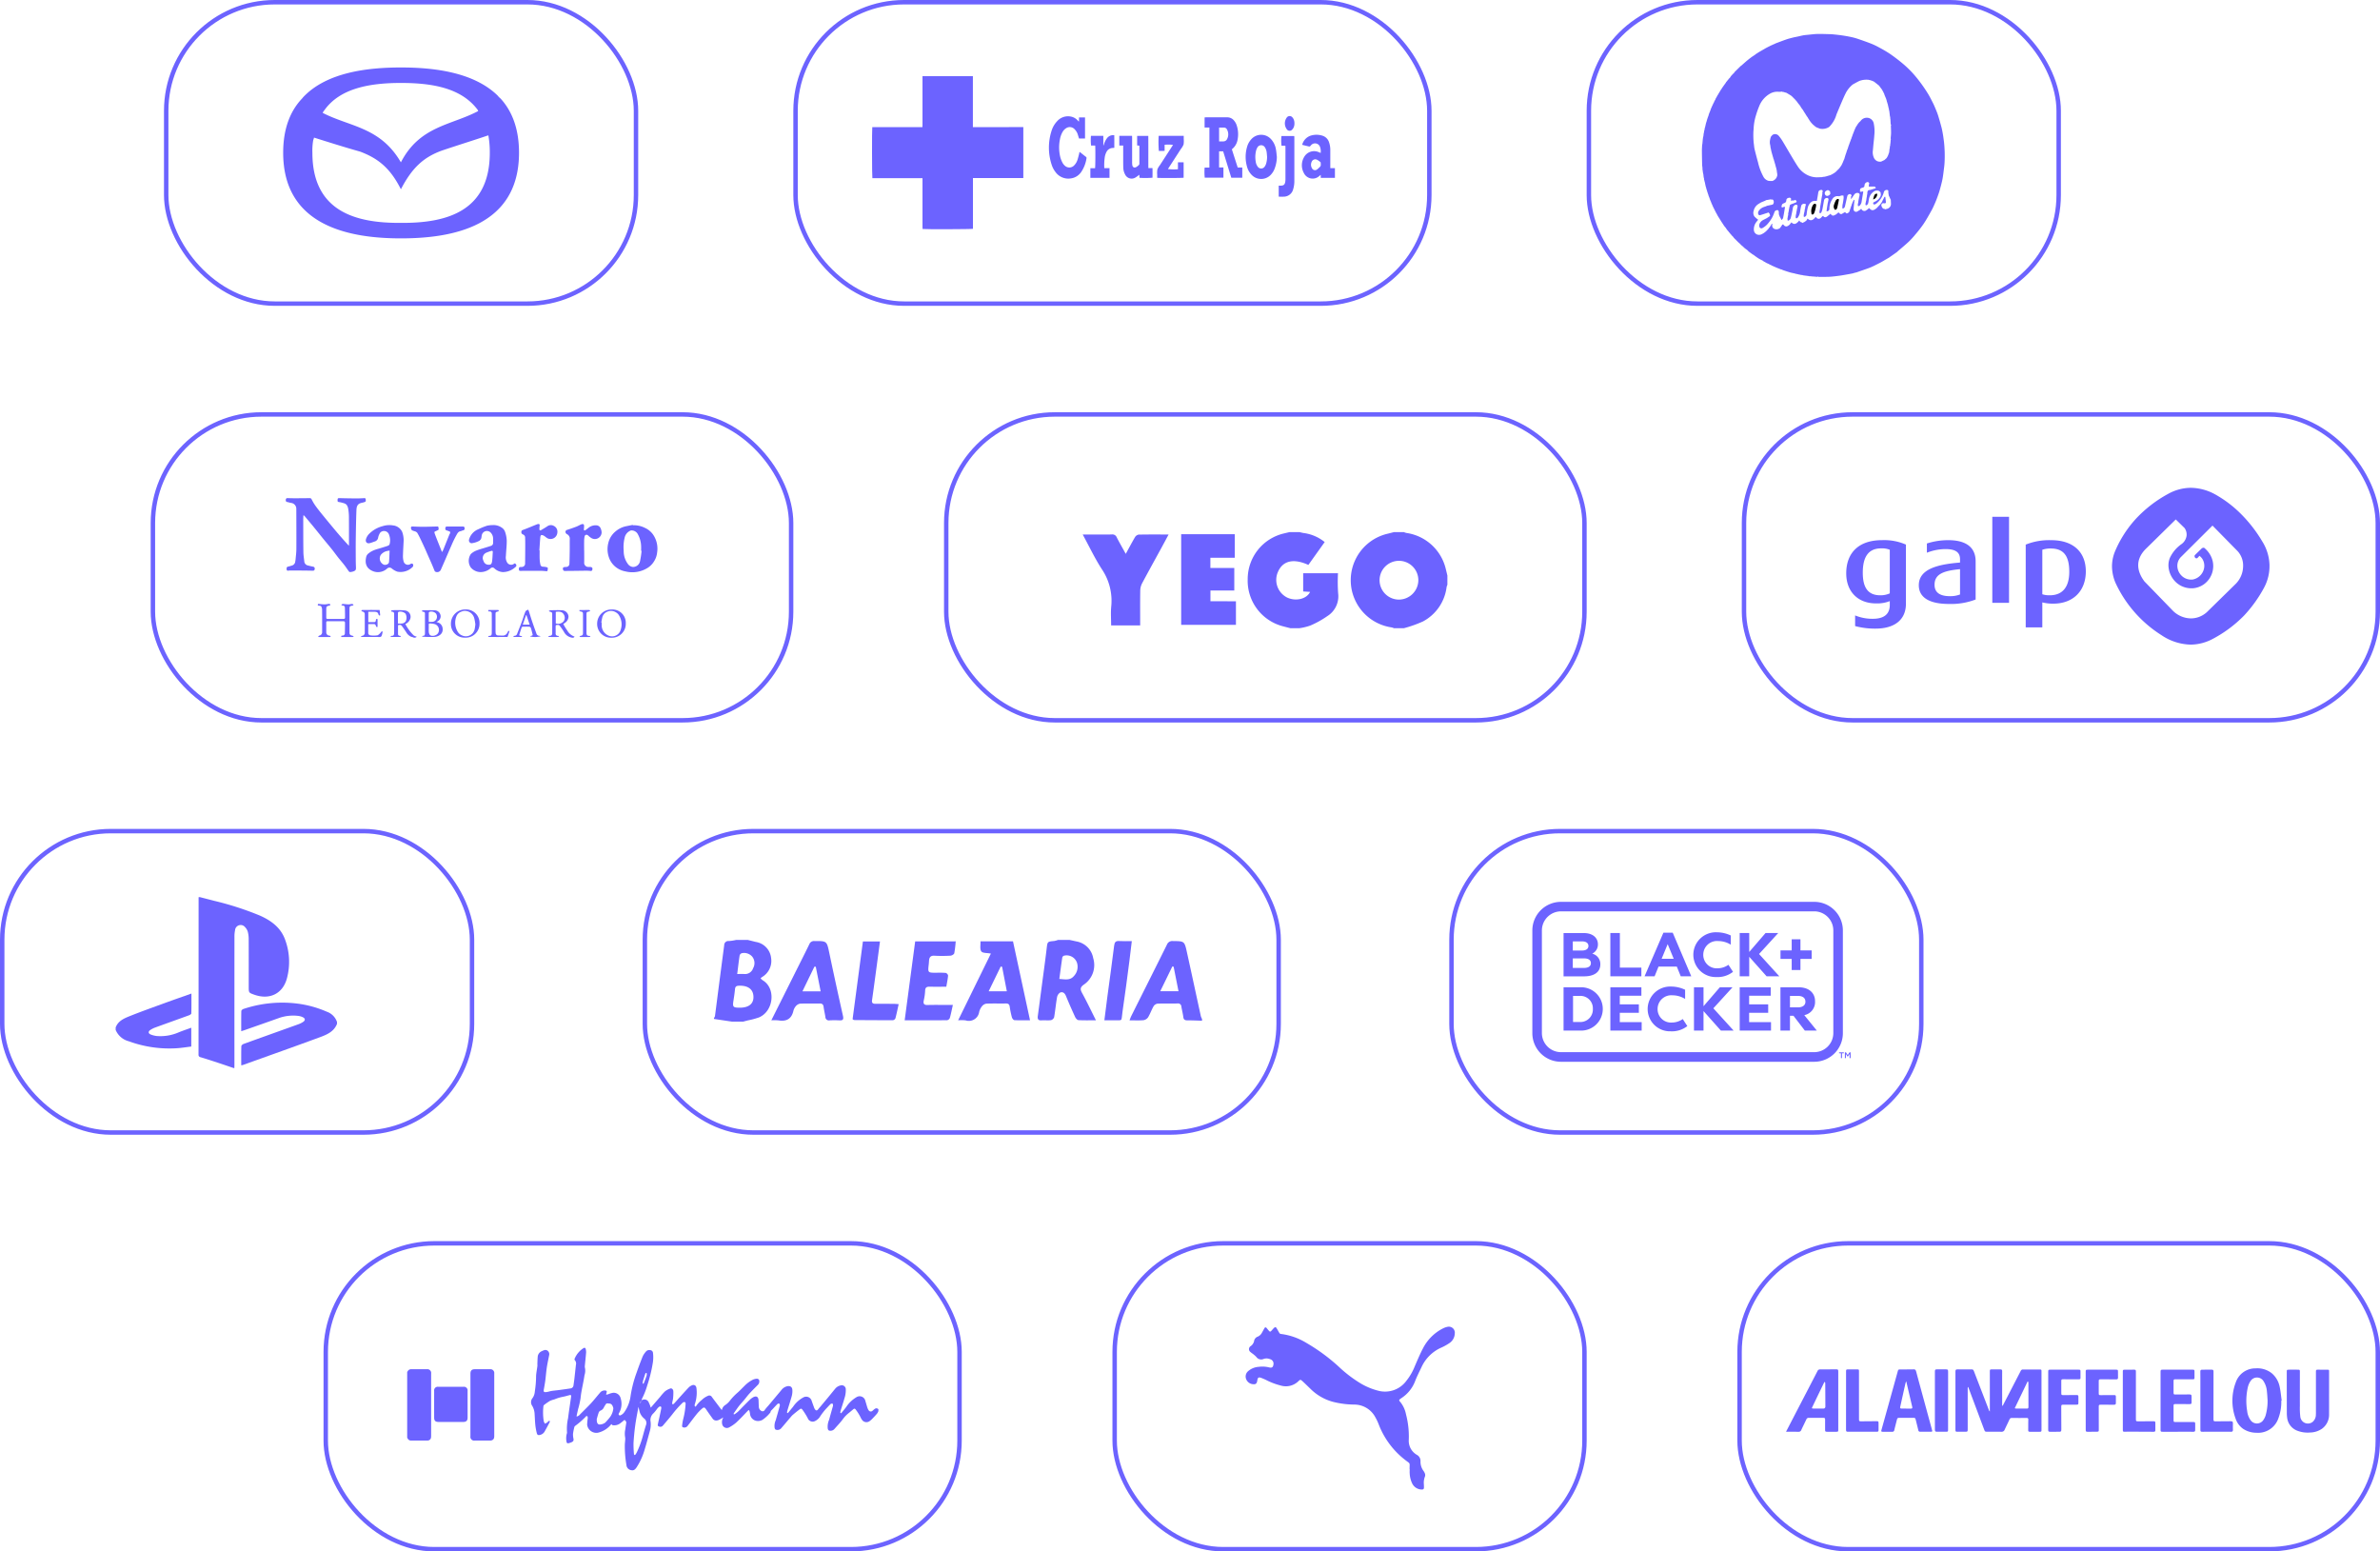 <svg xmlns="http://www.w3.org/2000/svg" xmlns:xlink="http://www.w3.org/1999/xlink" width="537" height="350" viewBox="0 0 537 350"><defs><clipPath id="a"><rect width="106.314" height="27.654" fill="#6c63ff"/></clipPath><clipPath id="b"><rect width="71.807" height="36.081" fill="#6c63ff"/></clipPath><clipPath id="c"><rect width="54.779" height="54.813" fill="none"/></clipPath></defs><g transform="translate(-12254 5857)"><g transform="translate(12432.711 -5857)"><g transform="translate(18.046 17.178)"><g transform="translate(0 0)"><path d="M-16.919,318.054v11.5H-28.285V341c-.29.1-10.807.131-11.353.04-.009-.153-.028-.317-.028-.48q0-5.224,0-10.448v-.54h-11.31c-.09-.3-.107-11.069-.023-11.507h11.315c.007-.2.017-.366.017-.531q0-5.224,0-10.448v-.526H-28.3v11.5Z" transform="translate(51.054 -306.558)" fill="#6c63ff"/><path d="M454.907,375.215h-.918v3.639h.981v2.311h-4.215a12.617,12.617,0,0,1-.027-2.284h1.077v-9.028H450.72v-2.276a2.336,2.336,0,0,1,.275-.033c1.614,0,3.227,0,4.841,0a1.94,1.94,0,0,1,1.53.736,3.219,3.219,0,0,1,.614,1.126,6.351,6.351,0,0,1,.189,3.151,3.491,3.491,0,0,1-1.3,2.2l1.321,4.106h1.034v2.313h-2.479Zm-.914-5.356v3.119c.364,0,.709.022,1.049-.006a.919.919,0,0,0,.76-.533,2.261,2.261,0,0,0-.021-2.133.746.746,0,0,0-.65-.444C454.764,369.849,454.395,369.86,453.994,369.86Z" transform="translate(-375.684 -358.255)" fill="#6c63ff"/><path d="M222.718,367.155v-.875h1.358v4.749H222.72c-.09-.292-.18-.586-.273-.88a2.957,2.957,0,0,0-.707-1.19,1.477,1.477,0,0,0-1.889-.275,2.429,2.429,0,0,0-.909.992,5.213,5.213,0,0,0-.543,1.624,9.282,9.282,0,0,0,.115,4.017,6.507,6.507,0,0,0,.481,1.191,2.283,2.283,0,0,0,.457.592,1.481,1.481,0,0,0,2.2-.032,3.076,3.076,0,0,0,.711-1.192c.15-.452.256-.919.376-1.38.035-.136.055-.276.087-.442a1.866,1.866,0,0,1,.172.106c.422.333.842.67,1.266,1a.3.3,0,0,1,.146.329,7.475,7.475,0,0,1-1.147,3.024,3.358,3.358,0,0,1-2.338,1.516,3.565,3.565,0,0,1-3.485-1.391,5.442,5.442,0,0,1-.921-1.772,12.393,12.393,0,0,1-.013-7.513,5.545,5.545,0,0,1,1.275-2.22,3.271,3.271,0,0,1,3.258-1.013,2.744,2.744,0,0,1,1.364.819c.081.084.162.168.242.252Z" transform="translate(-176.017 -356.965)" fill="#6c63ff"/><path d="M601.954,403.323v-.675c-.139.109-.232.176-.317.25a2.209,2.209,0,0,1-3.511-.7,3.63,3.63,0,0,1,.094-3.6,2.572,2.572,0,0,1,3.235-1.094c.152.059.3.126.476.2a2.771,2.771,0,0,0-.111-1.269,1.192,1.192,0,0,0-2.083-.445,1.481,1.481,0,0,1-.169.184.327.327,0,0,1-.214.082c-.521-.117-1.039-.249-1.589-.384a2.937,2.937,0,0,1,1.844-2.046,4.358,4.358,0,0,1,2.682-.029,2.265,2.265,0,0,1,1.533,1.491,5.379,5.379,0,0,1,.286,1.833c0,1.2,0,2.392,0,3.587v.425h1.043v2.195Zm0-3.06c0-.417.011-.431-.126-.539a4.132,4.132,0,0,0-.674-.466.879.879,0,0,0-1.253.449,1.542,1.542,0,0,0,.074,1.446.752.752,0,0,0,1.131.288,4.253,4.253,0,0,0,.584-.523A.665.665,0,0,0,601.955,400.264Z" transform="translate(-500.71 -380.376)" fill="#6c63ff"/><path d="M323.046,397.464h-.881V395.28h2.874c.005.141.015.28.015.418q0,2.69,0,5.379a5.487,5.487,0,0,0,.034.751c.078.559.462.747.954.46a3.129,3.129,0,0,0,.552-.451.383.383,0,0,0,.1-.253c0-1.339,0-2.677,0-4.016,0-.022-.018-.043-.037-.085l-.467-.04v-2.161h2.516c.019,2.409,0,4.818.012,7.271h.935c.018.753.01,1.463,0,2.167a19.571,19.571,0,0,1-2.933.025c-.012-.211-.024-.43-.039-.7-.112.088-.18.146-.253.2a5.694,5.694,0,0,1-.676.466,1.627,1.627,0,0,1-2.27-.7,3.444,3.444,0,0,1-.419-1.579c-.022-.609-.019-1.219-.021-1.828,0-.908,0-1.817,0-2.726Z" transform="translate(-266.372 -381.808)" fill="#6c63ff"/><path d="M519.876,398.657a7.758,7.758,0,0,1-.553,2.77,4.105,4.105,0,0,1-.787,1.232,2.982,2.982,0,0,1-4.351.051,4.172,4.172,0,0,1-1.033-1.821,8.028,8.028,0,0,1,0-4.491,4.227,4.227,0,0,1,.965-1.74,2.986,2.986,0,0,1,4.4-.053,4.425,4.425,0,0,1,1.143,2.313C519.77,397.491,519.807,398.077,519.876,398.657Zm-2.206-.018c-.029-.332-.045-.667-.092-1a2.607,2.607,0,0,0-.38-1.108.978.978,0,0,0-1.731.022,2.75,2.75,0,0,0-.306.8,6.056,6.056,0,0,0-.063,2.312,2.414,2.414,0,0,0,.477,1.218.944.944,0,0,0,1.538-.022,2.376,2.376,0,0,0,.334-.665A5.452,5.452,0,0,0,517.67,398.639Z" transform="translate(-428.534 -380.434)" fill="#6c63ff"/><path d="M379.569,395.249h5.654c0,.25,0,.485,0,.72a4.8,4.8,0,0,1-.041,1.247,4.36,4.36,0,0,1-.628,1.036q-1.341,2.08-2.684,4.157c-.071.109-.138.221-.209.335a10.5,10.5,0,0,0,2.258.036v-1.563H385.2v3.477c-.232.076-5.41.1-5.965.023,0-.241,0-.489,0-.737a4.533,4.533,0,0,1,.045-1.175,4.111,4.111,0,0,1,.591-.975q1.373-2.123,2.748-4.244c.064-.1.121-.2.184-.3a8.571,8.571,0,0,0-1.893-.024v1.376c-.463.031-.886.014-1.3.012A23.538,23.538,0,0,1,379.569,395.249Z" transform="translate(-314.894 -381.782)" fill="#6c63ff"/><path d="M279.568,396.607h-.931a11.029,11.029,0,0,1-.027-2.179H281.4c.015.712,0,1.424.009,2.224a2.427,2.427,0,0,0,.128-.269,4.1,4.1,0,0,1,.685-1.409,1.732,1.732,0,0,1,1.649-.688c.029.93.005,1.867.014,2.842-.135.01-.249.022-.364.028a1.625,1.625,0,0,0-1.408.905,3.779,3.779,0,0,0-.39,1.223,12.814,12.814,0,0,0-.1,2.428H282.8v2.193H278.48v-2.178h1.06C279.617,401.437,279.638,397.149,279.568,396.607Z" transform="translate(-229.217 -380.956)" fill="#6c63ff"/><path d="M564.246,397.43h-.866a9.251,9.251,0,0,1-.02-2.2h2.881a2.624,2.624,0,0,1,.031.281c0,3.276.006,6.552,0,9.828a6.256,6.256,0,0,1-.259,1.876,2.2,2.2,0,0,1-2.18,1.7c-.354.017-.709,0-1.087,0v-2.482c.167,0,.319,0,.47,0,.656-.024.906-.241,1.005-.881a3.53,3.53,0,0,0,.044-.535q0-3.6,0-7.21C564.263,397.69,564.253,397.574,564.246,397.43Z" transform="translate(-470.984 -381.724)" fill="#6c63ff"/><path d="M574.2,367.676a2.052,2.052,0,0,1-.235,1.035,1.653,1.653,0,0,1-.322.423.755.755,0,0,1-1.067,0,2.22,2.22,0,0,1-.019-2.873.806.806,0,0,1,1.18.063,1.82,1.82,0,0,1,.448,1.07C574.2,367.484,574.2,367.58,574.2,367.676Z" transform="translate(-478.893 -357.028)" fill="#6c63ff"/></g></g><g transform="translate(0.289)" fill="none" stroke="#6c63ff" stroke-width="1"><rect width="144" height="69" rx="25" stroke="none"/><rect x="0.5" y="0.5" width="143" height="68" rx="24.5" fill="none"/></g></g><g transform="translate(12288.142 -5763.557)"><g transform="translate(30.333 18.925)"><path d="M162.346,375.011c-.017.353-.045.65-.044.947.006,2.478,0,4.956.035,7.434.009.674.13,1.348.2,2.021a1.016,1.016,0,0,0,.845.941c.379.1.758.192,1.141.264a.432.432,0,0,1,.376.489c-.023.192-.071.438-.441.427-1.662-.045-3.326-.043-4.99-.054a3.2,3.2,0,0,0-.506.039c-.255.04-.4-.05-.409-.313s-.033-.514.32-.592c.309-.068.61-.173.916-.259a1.042,1.042,0,0,0,.718-.939,4.609,4.609,0,0,0,.074-.5c.063-.742.167-1.484.171-2.227.015-3.034,0-6.069-.012-9.1a1.323,1.323,0,0,0-1.178-1.352c-.3-.045-.6-.151-.9-.211s-.314-.292-.293-.526a.355.355,0,0,1,.419-.345c.449.013.9.03,1.347.029,1.2,0,2.4,0,3.6-.029.281-.006.374.1.492.333a10.292,10.292,0,0,0,.853,1.423c.49.68,1.015,1.337,1.545,1.988q1.5,1.837,3.018,3.654c.483.58.981,1.148,1.48,1.715.459.521.929,1.034,1.474,1.639.014-.22.026-.331.026-.442,0-2.041.006-4.082-.012-6.123a11.089,11.089,0,0,0-.148-1.7,2.234,2.234,0,0,0-.376-.984,1.654,1.654,0,0,0-.778-.4,6.7,6.7,0,0,0-1-.227c-.327-.056-.261-.3-.258-.5,0-.218.052-.384.355-.376q1.984.057,3.968.069c.558,0,1.115-.031,1.672-.063.205-.012.344.047.35.257s.109.5-.214.609a4.9,4.9,0,0,1-.61.173c-.947.186-1.228.664-1.267,1.677-.083,2.17-.118,4.341-.149,6.512-.022,1.579-.008,3.159,0,4.738,0,.546.024,1.091.04,1.637.017.587-.057.724-.6.931a2.745,2.745,0,0,1-.708.138.353.353,0,0,1-.27-.122c-.352-.476-.672-.975-1.034-1.443-.455-.588-.95-1.147-1.411-1.731s-.912-1.218-1.387-1.811c-.653-.815-1.33-1.611-1.99-2.421-.727-.892-1.441-1.795-2.17-2.685-.674-.822-1.361-1.635-2.044-2.449A1.24,1.24,0,0,0,162.346,375.011Z" transform="translate(-158.358 -371.146)" fill="#6c63ff"/><path d="M402.863,391.119a5.514,5.514,0,0,1,2.687.566,4.585,4.585,0,0,1,1.863,1.5,5.611,5.611,0,0,1,.936,4.072,4.547,4.547,0,0,1-.685,1.983,4.469,4.469,0,0,1-1.292,1.382,6.483,6.483,0,0,1-5.2.9,4.919,4.919,0,0,1-1.863-.758,4.732,4.732,0,0,1-1.885-2.548,5.566,5.566,0,0,1-.1-3.054,4.83,4.83,0,0,1,1.686-2.695,5.3,5.3,0,0,1,2.346-1.134c.5-.1,1-.2,1.493-.3Zm1.975,5.77-.1-.009c0-.327.015-.656,0-.983a5.921,5.921,0,0,0-.865-2.968,1.656,1.656,0,0,0-1.419-.646,2.223,2.223,0,0,0-1.44,1.665,8.875,8.875,0,0,0-.207,2.925,4.838,4.838,0,0,0,.974,3.016,1.594,1.594,0,0,0,1.111.636,1.613,1.613,0,0,0,1.6-1.312A19.6,19.6,0,0,0,404.838,396.889Z" transform="translate(-324.555 -384.985)" fill="#6c63ff"/><path d="M226.235,394.987c-.046.952-.116,2.078-.144,3.205a4.329,4.329,0,0,0,.143,1.146,1.007,1.007,0,0,0,1.6.587.48.48,0,0,1,.446-.011.521.521,0,0,1-.045.748,3.818,3.818,0,0,1-3.4,1.025,4.047,4.047,0,0,1-1.3-.75.783.783,0,0,0-.954-.006,3.054,3.054,0,0,1-3.074.712c-1.564-.545-2.118-1.682-1.68-3.383a1.449,1.449,0,0,1,.517-.708,5.14,5.14,0,0,1,1.19-.7c.582-.235,1.2-.381,1.8-.57.476-.149.957-.286,1.421-.465a.6.6,0,0,0,.333-.356,3.379,3.379,0,0,0-.112-2.041,1.192,1.192,0,0,0-1.63-.808.981.981,0,0,0-.484.429,3.31,3.31,0,0,0-.363.93,1.068,1.068,0,0,1-.728.892c-.4.132-.784.3-1.188.391-.623.147-1-.273-.835-.9a2.86,2.86,0,0,1,.792-1.273,6.661,6.661,0,0,1,2.959-1.66,4.978,4.978,0,0,1,2.382-.167,2.556,2.556,0,0,1,2.032,1.446A5.519,5.519,0,0,1,226.235,394.987Zm-3.153,1.953a3.626,3.626,0,0,0-.937.19,2.526,2.526,0,0,0-1.052.769,1.525,1.525,0,0,0,.506,2.115c.432.323,1.292.032,1.343-.471C223.029,398.705,223.037,397.859,223.082,396.94Z" transform="translate(-199.649 -385.085)" fill="#6c63ff"/><path d="M299.555,391.161a3.207,3.207,0,0,1,2.049.573,1.825,1.825,0,0,1,.726.89,6.831,6.831,0,0,1,.4,2.027c.01,1.154-.137,2.31-.192,3.466a2.2,2.2,0,0,0,.368,1.606,1.073,1.073,0,0,0,1.326.261c.176-.115.31-.306.524-.032a.414.414,0,0,1-.073.68,4.233,4.233,0,0,1-2.821,1.131,3.061,3.061,0,0,1-1.9-.815.6.6,0,0,0-.884-.032,3.493,3.493,0,0,1-2.184.845,2.92,2.92,0,0,1-2.29-1.057,2.7,2.7,0,0,1,.022-3.01,3.781,3.781,0,0,1,1.225-.78c.692-.282,1.423-.466,2.138-.692.385-.122.773-.233,1.153-.367a.674.674,0,0,0,.513-.66c0-.34.017-.681,0-1.02a1.968,1.968,0,0,0-.579-1.354,1.181,1.181,0,0,0-1.985.664c-.076.365-.033.78-.373,1.055-.055.044-.091.122-.151.148a4.955,4.955,0,0,1-1.791.567.656.656,0,0,1-.573-.743,3.525,3.525,0,0,1,2.164-2.436,14.475,14.475,0,0,1,1.935-.781A6.244,6.244,0,0,1,299.555,391.161ZM298.6,400.1c.488.041.722-.137.807-.673.114-.72.12-1.456.173-2.185.017-.228-.1-.325-.3-.261a9.122,9.122,0,0,0-1.2.421,1.327,1.327,0,0,0-.755,1.371,2.1,2.1,0,0,0,.185.523A1.132,1.132,0,0,0,298.6,400.1Z" transform="translate(-252.869 -385.066)" fill="#6c63ff"/><path d="M258.353,397.926c.09-.2.188-.394.269-.6.439-1.093.874-2.188,1.313-3.281.03-.074.091-.136.118-.211.082-.226.14-.443-.192-.53-.18-.047-.347-.149-.529-.189-.335-.073-.323-.32-.3-.564.023-.282.21-.322.462-.32,1.114.012,2.229.006,3.343,0,.236,0,.484-.011.527.3.04.286-.012.524-.375.578-.181.027-.348.155-.53.181-.538.076-.735.545-.946.906a24.492,24.492,0,0,0-1.128,2.336c-.462,1.031-.9,2.074-1.349,3.111-.33.76-.665,1.518-1,2.278a.9.9,0,0,1-1.283.492.315.315,0,0,1-.14-.15c-.223-.527-.431-1.06-.657-1.585-.272-.63-.558-1.254-.835-1.882-.261-.589-.51-1.183-.778-1.769q-.45-.986-.923-1.961a15.651,15.651,0,0,0-.74-1.421,1.183,1.183,0,0,0-.532-.332,3.087,3.087,0,0,1-.653-.234.846.846,0,0,1-.231-.537c-.022-.2.1-.326.343-.316.787.033,1.575.072,2.363.07,1.007,0,2.013-.044,3.02-.06.2,0,.463-.1.493.251.024.276.115.575-.313.63-.06.008-.108.093-.171.115-.481.169-.514.186-.343.665.271.759.579,1.505.876,2.256.23.584.467,1.165.7,1.747Z" transform="translate(-223.017 -385.818)" fill="#6c63ff"/><path d="M336.062,396.319c0,.644-.019,1.288.007,1.93a6.641,6.641,0,0,0,.161,1.242.562.562,0,0,0,.536.5,4.391,4.391,0,0,1,.72.074c.15.03.392.1.41.19a1.8,1.8,0,0,1-.062.654c-.008.043-.113.1-.17.1-.419-.022-.836-.082-1.254-.084-1.554-.009-3.107-.012-4.661.011-.3,0-.365-.117-.364-.35s-.032-.51.332-.523c.109,0,.219,0,.328-.013a.743.743,0,0,0,.737-.8c.022-1.323.028-2.646.033-3.969,0-.595,0-1.19-.024-1.784a.752.752,0,0,0-.509-.787.534.534,0,0,1-.337-.614c.016-.3.222-.349.471-.441.991-.368,1.963-.786,2.944-1.181a1.366,1.366,0,0,1,.411-.113c.2-.012.324.078.3.307-.029.277-.058.555-.064.833a.365.365,0,0,0,.1.281.356.356,0,0,0,.291-.047c.481-.283.964-.564,1.425-.877a1.331,1.331,0,0,1,1.4-.088,1.451,1.451,0,0,1,.835,1.56,1.541,1.541,0,0,1-2.271,1.228c-.264-.153-.483-.383-.748-.535a1.012,1.012,0,0,0-.6-.168c-.1.017-.21.3-.225.478-.086,1-.146,1.993-.214,2.99Z" transform="translate(-278.779 -384.512)" fill="#6c63ff"/><path d="M368.826,396.4c0,.887.013,1.773,0,2.66a.929.929,0,0,0,1.031,1.043c.122,0,.244,0,.364.011.37.03.521.214.451.572-.058.3-.216.355-.535.312a11.012,11.012,0,0,0-1.565-.032c-1.406.013-2.812.041-4.219.041a.427.427,0,0,1-.3-.274c-.041-.207-.107-.484.205-.574a2.357,2.357,0,0,1,.467-.053.722.722,0,0,0,.766-.728c.042-1.042.056-2.085.07-3.128.01-.79-.008-1.58.006-2.369a1.139,1.139,0,0,0-.618-1.163.659.659,0,0,1-.319-.351.47.47,0,0,1,.368-.632q1.039-.33,2.06-.72c.386-.148.742-.372,1.126-.525a.656.656,0,0,1,.5-.009c.094.055.111.289.115.444.006.241-.041.482-.042.724,0,.226.145.277.316.172.21-.129.394-.3.6-.436a2.539,2.539,0,0,1,2.024-.657,1.1,1.1,0,0,1,.86.725,2.507,2.507,0,0,1,.2.878,1.524,1.524,0,0,1-2.238,1.3,3.528,3.528,0,0,1-.783-.608c-.337-.288-.725-.213-.825.217a5.653,5.653,0,0,0-.1,1.153c-.015.668,0,1.337,0,2.005Z" transform="translate(-301.487 -384.571)" fill="#6c63ff"/><path d="M187.446,457.136c-.138-.321.121-.314.251-.323a.521.521,0,0,0,.532-.592c.018-.8.037-1.6.031-2.4a.359.359,0,0,0-.253-.245c-1.227-.016-2.454-.012-3.681-.01-.2,0-.3.08-.3.308.012.753,0,1.506.008,2.259a.722.722,0,0,0,.592.676.878.878,0,0,1,.248.047.813.813,0,0,1,.177.164c-.063.039-.126.111-.19.112-.861.008-1.722.005-2.582.005l-.073-.1c.081-.076.151-.192.246-.221a.768.768,0,0,0,.647-.83c0-1.688.008-3.377-.009-5.065a1.469,1.469,0,0,0-.2-.7c-.063-.107-.29-.149-.447-.161-.284-.022-.435-.09-.247-.4.479.039.969.1,1.459.111a7.161,7.161,0,0,0,.849-.1.872.872,0,0,1,.358.022c.046.016.086.158.066.224s-.119.111-.192.127c-.656.144-.7.2-.705.881,0,.607.008,1.215,0,1.822,0,.223.091.311.3.311,1.227,0,2.454.005,3.681-.008.09,0,.255-.134.256-.207,0-.775-.011-1.551-.038-2.326a.444.444,0,0,0-.516-.472c-.1,0-.2-.109-.3-.168.115-.072.232-.207.346-.2.429.009.856.086,1.285.093.283,0,.567-.088.851-.093.1,0,.206.127.31.2-.087.059-.167.155-.261.169-.582.092-.663.148-.667.721-.011,1.773,0,3.547,0,5.32,0,.416.055.634.7.767a.986.986,0,0,1,.265.152c-.1.045-.193.127-.289.128C189.1,457.141,188.269,457.136,187.446,457.136Z" transform="translate(-174.891 -425.789)" fill="#6c63ff"/><path d="M239.371,457.408a10.135,10.135,0,0,0,1.885,2.565,2.454,2.454,0,0,0,.7.3.7.7,0,0,1-.856.128c-.142-.06-.3-.079-.446-.132a2.374,2.374,0,0,1-1.092-1.027c-.31-.448-.6-.91-.936-1.339-.264-.34-.388-.348-.9-.235,0,.67-.009,1.345,0,2.02.005.258.177.369.435.38.084,0,.165.092.247.142-.085.041-.17.115-.256.117-.607.01-1.213.009-1.82,0a.527.527,0,0,1-.343-.154.886.886,0,0,1,.313-.105c.454.034.539-.285.543-.6.017-1.445.01-2.889,0-4.334,0-.3-.123-.507-.481-.493-.075,0-.155-.107-.233-.164.072-.06.144-.17.217-.17a18.392,18.392,0,0,1,2.827.029,1.43,1.43,0,0,1,1.285,1.947A1.984,1.984,0,0,1,239.371,457.408Zm-1.673-.12a5.055,5.055,0,0,0,1.056-.018,1.326,1.326,0,0,0,.672-.424,1.856,1.856,0,0,0-.032-1.795,1.75,1.75,0,0,0-1.5-.409.326.326,0,0,0-.189.237C237.692,455.665,237.7,456.451,237.7,457.288Z" transform="translate(-212.39 -428.995)" fill="#6c63ff"/><path d="M262.565,457.031a1.57,1.57,0,0,1,1.416,1.535,1.5,1.5,0,0,1-.461,1.241,2.229,2.229,0,0,1-1.471.566,22.846,22.846,0,0,1-2.738-.062c.069-.063.137-.179.206-.179.442,0,.469-.294.469-.617q0-1.566,0-3.132c0-.4-.009-.8,0-1.2.009-.309-.092-.481-.433-.482-.1,0-.2-.109-.3-.168.1-.059.194-.168.292-.17.883-.012,1.767-.032,2.649.005a1.393,1.393,0,0,1,1.338,1.4,1.345,1.345,0,0,1-.685,1.091C262.776,456.9,262.706,456.943,262.565,457.031Zm-1.722,1.414h0a7.577,7.577,0,0,0,.007.8,1.423,1.423,0,0,0,.168.574c.344.565,1.6.328,1.957-.355a1.383,1.383,0,0,0-.753-1.973,5.206,5.206,0,0,0-1.1-.152c-.226-.026-.293.1-.285.308C260.851,457.912,260.843,458.179,260.843,458.445Zm0-1.468c.257,0,.462.015.665,0a1.139,1.139,0,0,0,1.073-.632,1.215,1.215,0,0,0-.163-1.3,1.443,1.443,0,0,0-1.379-.337.288.288,0,0,0-.186.2C260.838,455.582,260.844,456.257,260.844,456.977Z" transform="translate(-228.578 -429.051)" fill="#6c63ff"/><path d="M353.3,460.174a1.69,1.69,0,0,1,.321-.077.513.513,0,0,0,.532-.565c.012-1.469.007-2.938,0-4.407,0-.291-.166-.416-.447-.451a1.124,1.124,0,0,1-.338-.173c.122-.058.244-.165.367-.168.847-.016,1.7-.057,2.539,0a1.533,1.533,0,0,1,1.559,1.4,1.8,1.8,0,0,1-.649,1.326c-.186.115-.352.264-.534.4.286.46.548.967.889,1.413a2.966,2.966,0,0,0,1.658,1.4c-.187.346-.49.268-.733.207a2.435,2.435,0,0,1-1.647-1.253,14.063,14.063,0,0,0-.948-1.371c-.216-.308-.535-.2-.822-.185-.046,0-.115.169-.117.26-.008.534.009,1.068,0,1.6a.486.486,0,0,0,.532.568c.089,0,.175.084.262.13-.095.045-.188.128-.283.13-.619.012-1.238.009-1.856,0a1.687,1.687,0,0,1-.287-.051Zm1.656-2.883a1.617,1.617,0,0,0,1.806-.507,1.41,1.41,0,0,0,.017-1.49c-.41-.717-1.1-.693-1.822-.607Z" transform="translate(-294.034 -429.021)" fill="#6c63ff"/><path d="M287.384,456.972a3.117,3.117,0,0,1-3.317,3.2,3.058,3.058,0,0,1-3.136-3.157,3.207,3.207,0,0,1,3.295-3.2A3.029,3.029,0,0,1,287.384,456.972Zm-.941.19a10.378,10.378,0,0,0-.227-1.29,2.209,2.209,0,0,0-2.24-1.734,1.841,1.841,0,0,0-.64.157,1.807,1.807,0,0,0-1.168,1.077,3.906,3.906,0,0,0,.282,3.438,1.975,1.975,0,0,0,.966.853,2.03,2.03,0,0,0,2.851-1.319A8.094,8.094,0,0,0,286.443,457.162Z" transform="translate(-243.665 -428.687)" fill="#6c63ff"/><path d="M392.667,460.2a3.1,3.1,0,0,1-3.212-3.158,3.188,3.188,0,0,1,3.283-3.2,3,3,0,0,1,3.176,3.137A3.13,3.13,0,0,1,392.667,460.2Zm-2.265-3.41.076.009c0,.194-.015.389,0,.581a2.529,2.529,0,0,0,1.419,2.29,2.007,2.007,0,0,0,2.875-1.28,3.8,3.8,0,0,0-.362-3.194,1.836,1.836,0,0,0-.693-.7,2.054,2.054,0,0,0-1.866-.2,1.9,1.9,0,0,0-1.2,1.182A12.435,12.435,0,0,0,390.4,456.79Z" transform="translate(-319.195 -428.701)" fill="#6c63ff"/><path d="M215.672,457.356c0,.7,0,1.35,0,2,0,.384.287.526.576.553a5.391,5.391,0,0,0,1.45-.012c.262-.047.483-.332.714-.52.05-.041.047-.144.1-.19a4.155,4.155,0,0,1,.34-.267,1.511,1.511,0,0,1,.034.39,4.332,4.332,0,0,1-.175.627.438.438,0,0,1-.473.337c-1.311-.014-2.623-.005-3.934-.014a1.232,1.232,0,0,1-.338-.1,1.075,1.075,0,0,1,.318-.155.673.673,0,0,0,.6-.739c.013-1.372.01-2.745,0-4.118,0-.378-.189-.55-.579-.641-.079-.018-.138-.124-.207-.19.081-.049.162-.141.243-.142,1.287-.009,2.574-.006,3.9-.006.043.4.087.765.119,1.134,0,.045-.054.136-.084.136a.29.29,0,0,1-.169-.081.344.344,0,0,1-.123-.162c-.126-.61-.6-.615-1.07-.616-.4,0-.8,0-1.229,0v2.332c.46,0,.917.013,1.373-.006.195-.008.3-.124.327-.355.041-.376.068-.374.388-.319,0,.539,0,1.081,0,1.623a.644.644,0,0,1-.087.212.828.828,0,0,1-.243-.161c-.052-.071-.026-.2-.077-.272-.074-.107-.182-.261-.284-.268C216.628,457.339,216.169,457.356,215.672,457.356Z" transform="translate(-197.059 -428.929)" fill="#6c63ff"/><path d="M333.322,459.949a4.646,4.646,0,0,1-2.414.022,1.384,1.384,0,0,1,.231-.109c.438-.112.437-.109.314-.568-.109-.407-.2-.82-.333-1.219a.454.454,0,0,0-.3-.275c-.509-.03-1.02-.022-1.53-.009a.321.321,0,0,0-.244.157c-.185.526-.348,1.059-.518,1.59-.064.2.009.292.22.31a2.145,2.145,0,0,1,.378.1l-.026.123a1.421,1.421,0,0,1-.229.038c-.5,0-1,.009-1.495,0-.084,0-.167-.075-.25-.115.082-.049.164-.143.246-.141a.676.676,0,0,0,.676-.529c.343-.887.706-1.767,1.036-2.659.282-.761.5-1.545.808-2.3.076-.188.362-.293.561-.423a.5.5,0,0,1,.16.195c.263.8.505,1.616.776,2.419.309.914.635,1.822.966,2.728a.728.728,0,0,0,.7.567A.971.971,0,0,1,333.322,459.949Zm-3.191-4.755-.1-.019-.742,2.15h1.561Z" transform="translate(-275.815 -428.773)" fill="#6c63ff"/><path d="M308.631,454.177c.733,0,1.46,0,2.186.006.058,0,.168.1.16.137a.281.281,0,0,1-.15.188c-.583.146-.588.141-.589.755q0,1.8,0,3.609c0,.17.007.34.024.509a.549.549,0,0,0,.552.545c.326.023.655.013.982.03a1.143,1.143,0,0,0,1.176-.8c.05-.112.172-.191.261-.285l.149.085c-.135.418-.266.837-.413,1.251-.014.04-.123.065-.188.065q-2.075.005-4.149,0l-.057-.113c.091-.053.188-.161.274-.152.44.045.533-.261.537-.567.017-1.482.012-2.965,0-4.447a.433.433,0,0,0-.507-.478C308.671,454.533,308.543,454.476,308.631,454.177Z" transform="translate(-262.906 -428.933)" fill="#6c63ff"/><path d="M378.654,460.211a1.191,1.191,0,0,1-.275.07c-.643.006-1.287.008-1.93,0-.085,0-.169-.074-.253-.113.08-.051.155-.134.241-.147.429-.067.564-.2.565-.623q.006-2.131,0-4.262c0-.455-.111-.553-.56-.616-.1-.015-.194-.125-.29-.191l.059-.127c.151,0,.3,0,.453,0,.571-.006,1.141-.017,1.712-.012.088,0,.176.077.264.118-.075.072-.142.194-.227.209-.575.1-.624.14-.624.711,0,1.337,0,2.673,0,4.009,0,.535.082.8.669.793a.55.55,0,0,1,.191.078Z" transform="translate(-309.936 -428.938)" fill="#6c63ff"/></g><g transform="translate(-0.142 -0.443)" fill="none" stroke="#6c63ff" stroke-width="1"><rect width="145" height="70" rx="25" stroke="none"/><rect x="0.5" y="0.5" width="144" height="69" rx="24.5" fill="none"/></g></g><g transform="translate(12467.321 -5763.557)"><g transform="translate(30.975 26.606)"><g transform="translate(0 0)"><path d="M24.636,429.858H26.9a2.98,2.98,0,0,0,.52.18,10.7,10.7,0,0,1,8.909,8.09c.128.509.247,1.02.371,1.53v2.073a3.071,3.071,0,0,0-.178.523,10.185,10.185,0,0,1-5.331,7.754,27.511,27.511,0,0,1-4.291,1.523H24.636a2.909,2.909,0,0,0-.521-.178,10.764,10.764,0,0,1-1.009-21.11C23.618,430.123,24.127,429.987,24.636,429.858Zm5.511,10.8a4.374,4.374,0,1,0-4.337,4.421A4.415,4.415,0,0,0,30.147,440.658Z" transform="translate(45.579 -429.858)" fill="#6c63ff"/><path d="M-31.3,451.532c-.566-.147-1.135-.286-1.7-.441a10.614,10.614,0,0,1-7.92-10.614,10.579,10.579,0,0,1,8.165-10.32c.421-.105.844-.2,1.266-.3h2.261c.3.067.6.15.905.2a9.481,9.481,0,0,1,4.774,2.04l-3.681,5.157c-3.316-1.506-5.716-.965-6.823,1.488a4.449,4.449,0,0,0,2.019,5.865c1.961.929,4.427.348,5.191-1.265l-1.559-.1v-4.116h7.856a36.9,36.9,0,0,0,.035,4.539,5.273,5.273,0,0,1-2.444,5.141,21.2,21.2,0,0,1-3.832,2.128,12.608,12.608,0,0,1-2.443.594Z" transform="translate(78.142 -429.858)" fill="#6c63ff"/><path d="M-64.6,446.117v5.318H-76.957V430.989h12.09V436.3h-5.5v2.311h5.394v5.073h-5.38v2.428Z" transform="translate(99.17 -430.518)" fill="#6c63ff"/><path d="M-120.573,435.5c.759-1.388,1.393-2.6,2.092-3.783a1.207,1.207,0,0,1,.817-.562c2.2-.046,4.394-.025,6.758-.025-.594,1.1-1.129,2.111-1.676,3.11-1.443,2.643-2.91,5.273-4.322,7.932a3.649,3.649,0,0,0-.4,1.6c-.04,2.6-.018,5.2-.018,7.861h-6.554c0-1.428-.11-2.845.023-4.238a12.721,12.721,0,0,0-2.116-8.437c-1.578-2.435-2.825-5.085-4.32-7.828h2.711c1.288,0,2.576.025,3.863-.012a1.038,1.038,0,0,1,1.1.648C-122,432.967-121.327,434.133-120.573,435.5Z" transform="translate(130.284 -430.594)" fill="#6c63ff"/></g></g><g transform="translate(-0.321 -0.443)" fill="none" stroke="#6c63ff" stroke-width="1"><rect width="145" height="70" rx="25" stroke="none"/><rect x="0.5" y="0.5" width="144" height="69" rx="24.5" fill="none"/></g></g><g transform="translate(12398.5 -5670.114)"><g transform="translate(16.59 25.162)"><g transform="translate(0 0)"><path d="M-622.764,155.019c.6.15,1.211.3,1.814.453a4.11,4.11,0,0,1,3.461,3.646,4.207,4.207,0,0,1-2.014,4.258,4.54,4.54,0,0,0-.37.306,3.422,3.422,0,0,0,.5.453c2.995,1.769,2.494,6.954-.859,8.37a18.651,18.651,0,0,1-2.584.688c-.317.082-.633.169-.95.253h-2.607l-4.012-.6v-.2a1.458,1.458,0,0,0,.224-.43c.29-2.173.563-4.349.845-6.523q.616-4.744,1.242-9.486a.931.931,0,0,1,1.05-.938,10.069,10.069,0,0,0,1.654-.249Zm-1.831,15.289c2.2.01,3.318-1.007,3.094-2.82-.182-1.472-1.376-2.219-3.305-2.134-.544.024-.775.216-.828.752-.085.86-.208,1.717-.345,2.57C-626.215,170.139-626.087,170.3-624.594,170.308Zm-.541-7.6c.68,0,1.176-.026,1.667.005a1.894,1.894,0,0,0,1.917-1.309,2.337,2.337,0,0,0-.208-2.623,2.434,2.434,0,0,0-2.351-.765.752.752,0,0,0-.482.51C-624.8,159.859-624.947,161.2-625.135,162.7Z" transform="translate(630.386 -155.019)" fill="#6c63ff"/><path d="M-259.042,155.019c.513.113,1.027.223,1.539.339a4.648,4.648,0,0,1,3.8,3.783,5.316,5.316,0,0,1-2.069,5.929c-.921.646-.9,1.1-.418,1.97,1.068,1.946,2.02,3.956,3.1,6.109-1.427,0-2.684.039-3.934-.031-.262-.015-.6-.381-.735-.665-.727-1.57-1.426-3.154-2.081-4.755-.271-.663-.713-1.062-1.354-.789a1.634,1.634,0,0,0-.682,1.116c-.259,1.473-.388,2.968-.645,4.441a1.046,1.046,0,0,1-.718.657c-.688.094-1.4-.013-2.1.043-.832.067-.955-.349-.862-1.03.311-2.272.608-4.546.908-6.82.365-2.768.754-5.533,1.081-8.306.19-1.609.144-1.606,1.715-1.752a4.736,4.736,0,0,0,.847-.238Zm-2.307,8.806c1.265.076,2.424.385,3.29-.658a3.021,3.021,0,0,0,.67-3.063,2.479,2.479,0,0,0-2.911-1.527.621.621,0,0,0-.377.379C-260.916,160.552-261.123,162.153-261.349,163.825Z" transform="translate(339.276 -155.019)" fill="#6c63ff"/><path d="M-146.6,174.238c-1.1-.03-2.195-.088-3.292-.079-.56,0-.856-.141-.931-.746-.1-.789-.308-1.564-.437-2.35a.733.733,0,0,0-.867-.712c-1.5.029-3.006-.022-4.506.037a1.279,1.279,0,0,0-.889.573c-.463.8-.766,1.7-1.246,2.5a1.559,1.559,0,0,1-1.04.659c-.99.091-1.994.031-3.149.031.157-.394.252-.69.389-.965,2.68-5.359,5.374-10.71,8.036-16.078a1.3,1.3,0,0,1,1.369-.843c2.564.036,2.594,0,3.138,2.455,1.07,4.831,2.1,9.67,3.158,14.5a3.479,3.479,0,0,0,.265.618Zm-5.308-6.647-1.1-5.536L-153.3,162l-2.725,5.588Z" transform="translate(256.724 -156.011)" fill="#6c63ff"/><path d="M-339.509,174.443c-1.272,0-2.4.033-3.52-.029-.208-.011-.5-.377-.57-.629a21.162,21.162,0,0,1-.5-2.439c-.082-.549-.353-.7-.874-.693-1.47.025-2.943-.029-4.411.037a1.588,1.588,0,0,0-.974.6,3.313,3.313,0,0,0-.621,1.244,2.356,2.356,0,0,1-3.088,1.923,10.474,10.474,0,0,0-1.661-.013l7.388-15.051c-.85-.165-1.858-.075-2.16-.493-.371-.514-.153-1.452-.193-2.267h7.342Zm-6.3-12.064-.317-.061-2.713,5.576h4.095Z" transform="translate(410.825 -156.312)" fill="#6c63ff"/><path d="M-565.847,174.157l5.461-10.919c1.043-2.085,2.1-4.162,3.117-6.259a1.113,1.113,0,0,1,1.16-.7c2.81-.016,2.774-.026,3.35,2.718q1.484,7.074,3.068,14.126c.193.853,0,1.094-.827,1.046a20.147,20.147,0,0,0-2.2,0,.783.783,0,0,1-.933-.779c-.116-.755-.3-1.5-.4-2.256-.072-.591-.351-.78-.924-.769-1.469.027-2.941-.029-4.408.037a1.657,1.657,0,0,0-.974.611,2.582,2.582,0,0,0-.525,1.069c-.445,1.829-1.631,2.383-3.388,2.09A10.834,10.834,0,0,0-565.847,174.157Zm11.128-6.533-1.1-5.566-.319.01-2.691,5.555Z" transform="translate(578.793 -156.021)" fill="#6c63ff"/><path d="M-404.354,156.64a23.852,23.852,0,0,1-.324,2.684c-.055.244-.555.53-.865.547a31.706,31.706,0,0,1-3.608.009c-.834-.051-1.146.318-1.212,1.056-.027.3-.038.6-.073.9-.217,1.885-.219,1.884,1.738,1.885a19.176,19.176,0,0,1,2.1.037.805.805,0,0,1,.525.59c-.069.819-.246,1.628-.4,2.527-1.3,0-2.527.023-3.756-.009-.648-.017-.989.154-1.018.876a12.288,12.288,0,0,1-.3,2.17c-.173.777.013,1.111.869,1.086,1.536-.045,3.075-.012,4.613-.012h1.073c-.245,1.086-.425,2.027-.687,2.944a.849.849,0,0,1-.616.5c-3.134.032-6.269.022-9.574.022l2.371-17.806Z" transform="translate(458.899 -156.315)" fill="#6c63ff"/><path d="M-468.271,156.724c-.245,1.844-.477,3.616-.716,5.386-.355,2.633-.706,5.267-1.077,7.9-.1.688.292.785.822.785,1.335,0,2.669,0,4,.006.358,0,.715.04,1.189.068-.252,1.133-.457,2.164-.727,3.179a.754.754,0,0,1-.55.447c-2.934.012-5.869-.012-8.8-.033-.057,0-.113-.065-.321-.192l2.33-17.543Z" transform="translate(505.731 -156.382)" fill="#6c63ff"/><path d="M-185.022,156.275c-.194,1.607-.356,3.055-.547,4.5-.5,3.792-.974,7.589-1.545,11.371-.364,2.412.223,1.939-2.2,1.994-.592.013-1.185,0-1.9,0,.243-1.923.459-3.7.694-5.465.505-3.792,1.05-7.58,1.51-11.377.1-.819.377-1.095,1.179-1.039C-186.964,156.321-186.1,156.275-185.022,156.275Z" transform="translate(279.303 -156.007)" fill="#6c63ff"/></g></g><g transform="translate(0.5 0.114)" fill="none" stroke="#6c63ff" stroke-width="1"><rect width="144" height="69" rx="25" stroke="none"/><rect x="0.5" y="0.5" width="143" height="68" rx="24.5" fill="none"/></g></g><g transform="translate(12326.781 -5576.671)"><g transform="translate(19.093 23.743)"><g transform="translate(0 0)" clip-path="url(#a)"><path d="M583.106,14.294a2.763,2.763,0,0,1-.284.528c-.351.412-.722.807-1.1,1.2a4.181,4.181,0,0,1-.562.489,1.207,1.207,0,0,1-1.8-.354,1.455,1.455,0,0,1-.2-.331,10.3,10.3,0,0,0-1.156-1.878c-.148-.226-.31-.284-.522-.114-.364.294-.711.611-1.083.894a6.765,6.765,0,0,0-1.335,1.409c-.57.767-1.246,1.456-1.877,2.177a1.177,1.177,0,0,1-.992.393c-.313-.013-.43-.173-.509-.474A3.836,3.836,0,0,1,572,16.217c.261-1.007.555-2,.834-3.007a.6.6,0,0,0,.04-.217c-.016-.135-.022-.358-.09-.383a.514.514,0,0,0-.442.053c-.343.317-.644.679-.972,1.014a13.727,13.727,0,0,0-1.524,1.991,2.855,2.855,0,0,1-1.1.886,1.175,1.175,0,0,1-1.576-.677,14.146,14.146,0,0,0-1.218-1.938c-.157-.221-.317-.267-.529-.113q-.367.267-.722.552c-.309.247-.616.5-.917.755a3.14,3.14,0,0,0-.342.355c-.77.9-1.529,1.817-2.309,2.713a1.119,1.119,0,0,1-1.048.3c-.233-.029-.321-.19-.383-.41a3.131,3.131,0,0,1,.242-1.75c.3-1.073.616-2.142.906-3.217a.59.59,0,0,0-.057-.481c-.156-.154-.38-.05-.52.091-.369.373-.719.765-1.078,1.148-.1.107-.218.2-.309.316a.943.943,0,0,0-.109.25c-.019.049-.016.114-.048.147a8.191,8.191,0,0,1-1.748,1.636,2.036,2.036,0,0,1-1.5.225,1.781,1.781,0,0,1-1.338-1.587,4.516,4.516,0,0,0-.121-.6c-.076-.254-.177-.263-.359-.076-.872.9-1.721,1.822-2.637,2.672a8.7,8.7,0,0,1-1.616,1.1,1.079,1.079,0,0,1-1.561-.836,1.953,1.953,0,0,1,.291-1.435c-.385.217-.7.418-1.029.571a1.566,1.566,0,0,1-.633.14.992.992,0,0,1-.8-.475c-.5-.694-1-1.391-1.477-2.1-.257-.378-.456-.47-.808-.17a9.9,9.9,0,0,0-1.258,1.271c-.693.849-1.333,1.741-2.01,2.6a.923.923,0,0,1-.89.449c-.3-.045-.449-.133-.411-.433a11.217,11.217,0,0,1,.313-1.732,16.43,16.43,0,0,0,.476-3.221.421.421,0,0,0-.151-.343.558.558,0,0,0-.382.043.809.809,0,0,0-.234.19,22.6,22.6,0,0,0-2.266,2.566c-.684.856-1.4,1.686-2.11,2.522a.722.722,0,0,1-.883.164.329.329,0,0,1-.253-.4c.122-.585.26-1.167.386-1.751.142-.656.287-1.312.407-1.973.022-.12-.045-.347-.123-.373a.53.53,0,0,0-.415.1,2.707,2.707,0,0,0-.432.461,8.658,8.658,0,0,1-.808.98,2,2,0,0,0-.634,1.9,5.562,5.562,0,0,1-.212,2.241c-.364,1.332-.712,2.67-1.119,3.989a14.827,14.827,0,0,1-1.821,4.041c-.29.427-.6.783-1.187.659a1.268,1.268,0,0,1-1.119-1.191,24.47,24.47,0,0,1-.357-4.706c.021-.294.061-.587.076-.881a2.238,2.238,0,0,0-.016-.682,4.587,4.587,0,0,1,.049-1.784c.058-.5.155-1,.218-1.5a.473.473,0,0,0-.093-.295,2.707,2.707,0,0,0-.3-.315c-.346.277-.668.547-1,.8a2.243,2.243,0,0,1-1.705.395c-.085-.011-.154-.145-.248-.24a.292.292,0,0,0-.07.063,5.413,5.413,0,0,1-2.949,1.871,2.092,2.092,0,0,1-2.467-1.8,11.97,11.97,0,0,1,.121-1.341c.012-.187.032-.457-.073-.549-.207-.181-.366.083-.494.211a18.594,18.594,0,0,1-2.273,1.961.527.527,0,0,0-.177.292,12.008,12.008,0,0,0-.293,1.491,4.072,4.072,0,0,0,.1,1.064c.071.408.008.611-.363.794a3.589,3.589,0,0,1-.674.238c-.331.087-.5-.027-.534-.368a3.959,3.959,0,0,1,.08-1.8.509.509,0,0,0,.039-.243,11.138,11.138,0,0,1,.241-3.238c.2-1.609.456-3.211.679-4.818.017-.125,0-.315-.074-.375s-.251.008-.378.039c-.482.116-.956.275-1.443.353a9.565,9.565,0,0,0-1.838.564,7.1,7.1,0,0,0-1.018.341,13.532,13.532,0,0,0-1.355.939.453.453,0,0,0-.139.29,12.579,12.579,0,0,0,.078,3.391,1.891,1.891,0,0,0,.284.536c.175-.1.359-.189.523-.3.095-.067.147-.194.241-.264a.971.971,0,0,1,.276-.1c.012.1.067.22.029.292-.371.709-.748,1.415-1.143,2.111a1.593,1.593,0,0,1-1.022.787c-.427.109-.651.036-.76-.4a12.88,12.88,0,0,1-.332-1.843c-.089-.871-.108-1.748-.17-2.622a3.92,3.92,0,0,0-.507-1.653,1.454,1.454,0,0,1,.087-1.837,2.958,2.958,0,0,0,.479-1.453,23.074,23.074,0,0,0,.283-3.469c.039-.75.2-1.494.293-2.242.024-.2-.012-.4,0-.6.022-.542.033-1.085.087-1.624A1.509,1.509,0,0,1,507.129.77a4.137,4.137,0,0,1,.457-.193.845.845,0,0,1,.956.13.99.99,0,0,1,.277.966c-.174.922-.384,1.838-.524,2.766-.145.966-.213,1.943-.337,2.912-.079.621-.2,1.237-.3,1.855-.006.036-.018.072-.025.108-.112.614-.009.744.606.663.389-.051.766-.19,1.154-.251.524-.083,1.055-.122,1.581-.192.875-.117,1.751-.233,2.623-.37a.768.768,0,0,0,.719-.689c.068-.519.149-1.037.209-1.557.118-1.026.226-2.053.337-3.08a1.147,1.147,0,0,0-.27-1.08.323.323,0,0,1-.02-.3A5.2,5.2,0,0,1,516.561.077c.27-.147.458-.088.519.219a2.825,2.825,0,0,1,.082.766c-.079.983-.191,1.964-.28,2.946a1.4,1.4,0,0,0,.032.571,3.215,3.215,0,0,1-.117,1.6c-.243,1.742-.721,3.442-.887,5.2a18.925,18.925,0,0,1-.546,2.421q-.165.714-.32,1.43a2.477,2.477,0,0,0-.025.278,1.369,1.369,0,0,0,.722-.426c.154-.182.332-.343.5-.513.692-.7,1.407-1.38,2.07-2.107.687-.753,1.316-1.559,1.984-2.33a1.316,1.316,0,0,1,1.2-.5c.317.039.387.168.287.465a3.9,3.9,0,0,0-.1.486c.16-.038.323-.067.48-.115a4.58,4.58,0,0,1,1.043-.317,1.6,1.6,0,0,1,1.762,1.278,4.129,4.129,0,0,1-.4,3.333c-.078.138-.112.247,0,.374a.286.286,0,0,0,.394.068,2.053,2.053,0,0,0,.783-.639,8.17,8.17,0,0,0,1.454-3.715,27.23,27.23,0,0,1,1.379-5.315q.623-1.8,1.341-3.568a4.446,4.446,0,0,1,.71-1.077A1,1,0,0,1,531.635.52a.683.683,0,0,1,.62.64,7.978,7.978,0,0,1-.058,2.313,31.991,31.991,0,0,1-1.24,5.01,16.631,16.631,0,0,1-1.138,2.9c-.058.12-.1.25-.162.42a.812.812,0,0,0,.2-.044,1.055,1.055,0,0,1,1.343.366,7.092,7.092,0,0,1,.409.928,3.989,3.989,0,0,1,.119.44c.085-.081.139-.123.184-.175q.987-1.138,1.971-2.279a10.644,10.644,0,0,1,1.081-1.218,4.03,4.03,0,0,1,1.2-.643c.326-.121.67.212.682.648a12.424,12.424,0,0,1-.055,1.517c-.033.355-.145.7-.2,1.057a1.209,1.209,0,0,0,.054.358c.112-.047.255-.064.33-.145.548-.6,1.078-1.211,1.622-1.812.581-.641,1.165-1.28,1.762-1.906a2.212,2.212,0,0,1,.52-.362c.592-.336,1.112-.1,1.183.578a8.125,8.125,0,0,1-.3,3.391,1.941,1.941,0,0,0-.118.48c-.005.1.075.206.117.309.079-.052.189-.087.233-.16a5.842,5.842,0,0,1,1.27-1.372,4.428,4.428,0,0,1,1.42-.941.654.654,0,0,1,.857.279c.686.922,1.382,1.836,2.076,2.753.049.065.109.121.179.2a1.658,1.658,0,0,1,.692-1.1,4.337,4.337,0,0,0,.992-.863,12.713,12.713,0,0,1,1.942-2.048c.491-.445.946-.931,1.421-1.394a7.168,7.168,0,0,1,1.938-1.451,2.562,2.562,0,0,1,.847-.219.529.529,0,0,1,.61.587,1.042,1.042,0,0,1-.3.775c-.646.653-1.3,1.3-1.923,1.974-.432.471-.809.993-1.219,1.484-.384.459-.8.893-1.166,1.365-.405.522-.773,1.073-1.15,1.616-.035.05-.023.133-.032.2.076,0,.174.036.225,0a6.569,6.569,0,0,0,.79-.6c.4-.379.772-.792,1.161-1.185.5-.5.99-1.008,1.5-1.494a3.489,3.489,0,0,1,.728-.541c.73-.394,1.194-.107,1.223.731.017.479.025.959.059,1.437a1.089,1.089,0,0,0,.485.862.564.564,0,0,0,.879-.213,10.346,10.346,0,0,1,.745-.884q1.5-1.79,3-3.584a2.258,2.258,0,0,1,1.3-.838c.665-.137,1.114.149,1.155.825a4.214,4.214,0,0,1-.122,1.338c-.3,1.1-.658,2.184-.988,3.276a2.328,2.328,0,0,0-.084.458.189.189,0,0,0,.088.154c.037.016.123-.026.157-.067.37-.445.728-.9,1.1-1.343a6.56,6.56,0,0,1,2.371-2.143,1.293,1.293,0,0,1,1.838.8q.267.756.54,1.51a1.633,1.633,0,0,0,.124.277c.285.48.54.486.862.037.133-.186.3-.348.447-.524q.9-1.082,1.8-2.166c.505-.611,1-1.23,1.507-1.841a2.134,2.134,0,0,1,1.215-.765.907.907,0,0,1,1.2.888,5.8,5.8,0,0,1-.318,2.065c-.248.9-.551,1.775-.823,2.664a2.518,2.518,0,0,0-.089.486.182.182,0,0,0,.087.15.188.188,0,0,0,.163-.059q.534-.649,1.057-1.307a7.13,7.13,0,0,1,2.394-2.281,1.321,1.321,0,0,1,1.948.892c.157.5.292,1.009.455,1.507a2.4,2.4,0,0,0,.284.594.566.566,0,0,0,.887.1c.121-.1.229-.215.354-.309.414-.314.572-.319.965-.043ZM529,13.318a.878.878,0,0,0-.055.155c-.233,1.3-.505,2.6-.685,3.917-.184,1.341-.32,2.693-.4,4.044a23.145,23.145,0,0,0,.1,2.535.276.276,0,0,0,.135.212c.058.016.17-.058.216-.123a3.781,3.781,0,0,0,.31-.521,21.084,21.084,0,0,0,1.346-3.66c.23-.825.449-1.654.713-2.468a1.253,1.253,0,0,0-.419-1.458,3.183,3.183,0,0,1-.962-1.332,12.485,12.485,0,0,1-.309-1.3m-9.421,2.739c-.035.978.262,1.332.856,1.229a2.226,2.226,0,0,0,1.056-.417,14.564,14.564,0,0,0,1.125-1.308,4.018,4.018,0,0,0,.692-1.834.483.483,0,0,0-.027-.243c-.156-.527-.394-.964-1.052-.918a.235.235,0,0,1-.081-.015.467.467,0,0,0-.568.225,7.3,7.3,0,0,0-.449.76,1.342,1.342,0,0,1-.677.615.849.849,0,0,0-.42.392c-.207.586-.361,1.191-.454,1.514M529.909,8l.19.127c.047-.1.1-.192.139-.293.192-.5.392-.992.563-1.5a1.733,1.733,0,0,0,.045-.544.179.179,0,0,0-.119-.126.205.205,0,0,0-.154.079.612.612,0,0,0-.092.2c-.151.464-.307.926-.444,1.394-.063.214-.087.439-.128.659m-.677,4.506.085.044.29-.486-.095-.051-.28.494" transform="translate(-476.792 0)" fill="#6c63ff"/><path d="M0,87.812a1.35,1.35,0,0,0,.113-.148.852.852,0,0,1,.794-.458c1.171,0,2.342,0,3.513,0a.857.857,0,0,1,.982.982q0,4.675,0,9.35,0,2.268,0,4.537c0,.157,0,.314-.018.469a.779.779,0,0,1-.775.75q-1.895.015-3.79,0a.787.787,0,0,1-.695-.433c-.041-.071-.084-.141-.125-.212V87.812" transform="translate(0 -82.377)" fill="#6c63ff"/><path d="M257.739,95.252q0-3.515,0-7.03c0-.715.293-1.011,1-1.012h3.4a.861.861,0,0,1,.972.966q0,7.044,0,14.088c0,.568-.157.84-.577.989a1.079,1.079,0,0,1-.351.05q-1.744.005-3.487,0a.843.843,0,0,1-.962-.967q0-3.543,0-7.085Z" transform="translate(-243.467 -82.381)" fill="#6c63ff"/><path d="M117.342,162.47q0,1.508,0,3.016c0,.678-.3.975-.979.975q-2.781,0-5.561,0c-.73,0-1.005-.272-1.007-1q-.007-3,0-6a.82.82,0,0,1,.939-.932q2.836-.006,5.672,0a.826.826,0,0,1,.934.936c0,1.005,0,2.011,0,3.016Z" transform="translate(-103.711 -149.738)" fill="#6c63ff"/><path d="M947.062,217.356l.28-.494.095.051-.29.486Z" transform="translate(-894.621 -204.854)" fill="#6c63ff"/></g></g><g transform="translate(0.218 -0.329)" fill="none" stroke="#6c63ff" stroke-width="1"><rect width="144" height="70" rx="25" stroke="none"/><rect x="0.5" y="0.5" width="143" height="69" rx="24.5" fill="none"/></g></g><g transform="translate(12646.011 -5576.671)"><g transform="translate(10.996 28.373)"><g transform="translate(0 0)"><path d="M192.55,351.169c-.006.1-.017.2-.017.3q0,4.537,0,9.074c0,.7,0,.7-.72.7-.516,0-1.032,0-1.547,0-.453,0-.493-.047-.5-.5,0-.1,0-.21,0-.315q0-6.207,0-12.414c0-.856-.006-.852.842-.847s1.727,0,2.59,0c.544,0,.593.03.786.533q1.671,4.341,3.344,8.681a.592.592,0,0,0,.2.285v-8.914c0-.569,0-.574.581-.576.6,0,1.2.012,1.8,0,.3,0,.4.1.4.405-.01,2.5,0,5,0,7.5a.754.754,0,0,0,.062.354,1.7,1.7,0,0,0,.127-.183q2-3.868,4-7.738a.518.518,0,0,1,.521-.317c1.221.008,2.442,0,3.664,0,.492,0,.5.01.5.518q0,5.467,0,10.933c0,.714.006,1.428,0,2.142,0,.413-.048.456-.446.456q-1.058,0-2.116,0c-.368,0-.438-.078-.434-.444.008-.761,0-1.523.021-2.284.006-.285-.093-.392-.383-.389q-1.658.018-3.316,0a.52.52,0,0,0-.543.331c-.356.771-.735,1.532-1.088,2.3a.724.724,0,0,1-.753.487c-1.052-.021-2.105-.005-3.158-.01-.514,0-.548-.032-.729-.516q-1.753-4.678-3.506-9.356c-.027-.072-.066-.141-.1-.211Zm10.6,4.758a1.031,1.031,0,0,0,.234.076c.851.008,1.7.014,2.554.012.227,0,.3-.148.3-.358,0-1.824,0-3.649-.009-5.474a1.054,1.054,0,0,0-.082-.28h-.1Z" transform="translate(-151.567 -346.936)" fill="#6c63ff"/><path d="M479.973,353.438a10.494,10.494,0,0,1-.78,4.3,4.831,4.831,0,0,1-4.853,2.94,5.443,5.443,0,0,1-3-.9,4.576,4.576,0,0,1-1.67-2.276,11.653,11.653,0,0,1,.045-8.224,4.655,4.655,0,0,1,4.449-3.127,5.236,5.236,0,0,1,3.657,1.1,5.379,5.379,0,0,1,1.809,3.166c.206.991.294,2.007.434,3.012Zm-3.095-.119c-.03-.405-.061-1.214-.156-2.014a4.843,4.843,0,0,0-.746-2.246,1.726,1.726,0,0,0-2.935-.054,4.18,4.18,0,0,0-.6,1.337,14,14,0,0,0-.167,5.44,4.375,4.375,0,0,0,.741,2.018,1.748,1.748,0,0,0,2.915,0,3.981,3.981,0,0,0,.49-.979A11.84,11.84,0,0,0,476.879,353.319Z" transform="translate(-368.251 -346.147)" fill="#6c63ff"/><path d="M19.177,361.246a1.811,1.811,0,0,1,.067-.182q1.9-3.672,3.808-7.344c1.067-2.057,2.14-4.11,3.2-6.171a.589.589,0,0,1,.587-.371c1.21,0,2.421-.013,3.631-.013.4,0,.468.082.468.492q0,6.584,0,13.168c0,.372-.048.419-.417.42q-1.026,0-2.052,0c-.448,0-.5-.055-.5-.515,0-.724,0-1.449,0-2.174,0-.378-.069-.453-.435-.454-1.084,0-2.168,0-3.253,0a.545.545,0,0,0-.541.351c-.382.8-.777,1.6-1.155,2.41a.6.6,0,0,1-.616.388C21.059,361.24,20.144,361.246,19.177,361.246Zm5.792-5.305a1.492,1.492,0,0,0,.266.062c.826.007,1.653.019,2.479,0,.1,0,.221-.139.278-.243a.73.73,0,0,0,.036-.339q-.009-2.564-.026-5.128a1.306,1.306,0,0,0-.088-.323,1.26,1.26,0,0,0-.205.242q-1.276,2.629-2.54,5.263C25.1,355.616,25.046,355.761,24.969,355.941Z" transform="translate(-19.177 -346.938)" fill="#6c63ff"/><path d="M533.294,352.809c0,1.554.01,3.108,0,4.662a3.93,3.93,0,0,1-1.6,3.332,4.9,4.9,0,0,1-2.7.851,6.449,6.449,0,0,1-2.909-.422,3.568,3.568,0,0,1-2.259-2.988,7.329,7.329,0,0,1-.066-1.035q-.012-4.583-.012-9.167c0-.538.007-.555.537-.562.652-.009,1.3,0,1.957,0,.424,0,.465.037.465.471,0,2.562-.011,5.124,0,7.687a15.951,15.951,0,0,0,.1,2.479,1.723,1.723,0,0,0,2.773,1.143,2.136,2.136,0,0,0,.736-1.673,5.6,5.6,0,0,0,.012-.567q0-4.489,0-8.978c0-.54.035-.569.571-.564.653.006,1.305,0,1.958.008.437.006.44.016.44.444q0,2.442,0,4.883Z" transform="translate(-410.791 -347.177)" fill="#6c63ff"/><path d="M120.859,347.158c.495,0,.991.021,1.484-.007.357-.02.5.136.587.457.555,2.074,1.122,4.144,1.686,6.215q.932,3.425,1.865,6.849a2.023,2.023,0,0,0,.06.244c.1.236-.026.311-.229.312q-1.247.007-2.495,0a.374.374,0,0,1-.386-.34c-.184-.763-.377-1.524-.564-2.287-.118-.48-.165-.516-.664-.514q-1.468,0-2.937,0c-.511,0-.572.049-.693.529-.186.741-.385,1.479-.56,2.222a.445.445,0,0,1-.508.4c-.684-.01-1.368,0-2.052,0-.387,0-.437-.072-.329-.457q.86-3.087,1.722-6.173.968-3.481,1.931-6.962c.127-.457.147-.471.631-.471h1.452Zm-.162,2.682a3.82,3.82,0,0,0-.159.426q-.6,2.655-1.185,5.311c-.073.329,0,.419.342.422q1.011.01,2.021.008c.329,0,.407-.094.327-.434C121.606,353.695,121.162,351.818,120.7,349.84Z" transform="translate(-93.605 -346.925)" fill="#6c63ff"/><path d="M400.415,361.482q-1.721,0-3.442,0c-.4,0-.448-.05-.448-.457q0-6.521,0-13.042c0-.457.05-.511.5-.511q3.347,0,6.695,0c.433,0,.466.041.464.469s0,.861,0,1.291c0,.372-.036.418-.415.417-1.263,0-2.526-.005-3.789-.008-.5,0-.523.03-.521.508q.005,1.181,0,2.363c0,.568,0,.567.551.563q1.484-.009,2.968-.015c.5,0,.563.073.549.564-.011.377-.01.755,0,1.133.01.424-.045.487-.484.486l-3.126-.012c-.414,0-.456.04-.457.444q0,1.591,0,3.181c0,.388.041.428.434.428h4.01c.39,0,.45.069.443.464-.008.451-.017.9-.006,1.354.008.307-.14.388-.418.384-.9-.013-1.81-.012-2.715-.016-.263,0-.526,0-.79,0Z" transform="translate(-312.045 -347.174)" fill="#6c63ff"/><path d="M283.315,354.487q0-3.244,0-6.489c0-.492.024-.516.515-.516l6.252,0c.509,0,.517.01.515.5,0,.42,0,.84,0,1.26,0,.378-.029.411-.418.411-1.147,0-2.294-.006-3.441-.007-.453,0-.476.029-.474.486q0,1.275,0,2.551c0,.52.015.54.523.537.958-.005,1.915-.013,2.873-.016.429,0,.469.045.465.467,0,.4-.005.8,0,1.2.007.47-.027.511-.486.51l-2.873,0c-.474,0-.511.035-.51.524q.008,2.5.018,5.008c0,.538-.059.583-.606.574-.621-.01-1.242,0-1.862.007-.423,0-.494-.058-.495-.485Q283.314,357.747,283.315,354.487Z" transform="translate(-224.182 -347.183)" fill="#6c63ff"/><path d="M321.1,354.466q0-3.229,0-6.457c0-.507.023-.53.535-.53h6.22c.519,0,.533.015.53.525,0,.42-.016.841.005,1.26.016.311-.111.4-.405.4-1.158-.013-2.316-.011-3.473-.013-.425,0-.47.047-.47.469q0,1.323,0,2.646c0,.423.037.461.475.459.979,0,1.958-.011,2.936-.014.421,0,.463.051.457.476s-.008.861,0,1.291c0,.3-.1.419-.426.412-.968-.021-1.936-.009-2.9-.01-.524,0-.541.017-.539.552q.005,2.488.009,4.977c0,.569-.007.568-.585.57q-.963,0-1.926.013c-.37,0-.437-.059-.438-.439Q321.1,357.757,321.1,354.466Z" transform="translate(-253.51 -347.18)" fill="#6c63ff"/><path d="M358.5,354.449c0-2.2,0-4.39,0-6.585,0-.275.054-.383.367-.373.7.023,1.409-.008,2.114-.015.418,0,.471.045.471.468q0,5.325,0,10.65c0,.507.03.537.531.535q1.705-.007,3.411-.013c.408,0,.45.047.448.453,0,.515-.015,1.03,0,1.544.008.273-.094.378-.364.376q-2.857-.021-5.715-.029c-.28,0-.559.024-.838.025-.368,0-.42-.051-.42-.419q0-2.111,0-4.222Q358.5,355.647,358.5,354.449Z" transform="translate(-282.535 -347.179)" fill="#6c63ff"/><path d="M436.631,354.82q0-2.771,0-5.542c0-.467-.009-.934-.01-1.4,0-.254.084-.4.388-.4.736.014,1.472,0,2.208-.009.346-.006.381.2.38.471q-.011,4.141-.011,8.282c0,.819,0,1.638,0,2.456,0,.375.069.449.44.449q1.689,0,3.377-.025c.5-.007.581.067.571.575-.01.462-.023.924,0,1.385.017.325-.132.424-.419.42-.421-.006-.842-.012-1.262-.012q-2.588,0-5.177.011c-.44,0-.483-.043-.483-.488q0-3.086,0-6.172Z" transform="translate(-343.167 -347.173)" fill="#6c63ff"/><path d="M79.554,354.143q0-3.212,0-6.425c0-.518.005-.523.519-.527.652,0,1.3-.007,1.957,0,.436.006.44.016.44.446q0,3.15,0,6.3,0,2.284.007,4.567c0,.336.077.4.409.4q1.783-.019,3.567-.029c.383,0,.433.052.434.44q0,.756,0,1.512c0,.361-.066.432-.417.433q-3.236,0-6.472,0c-.389,0-.45-.07-.45-.5q0-3.307,0-6.614Z" transform="translate(-66.034 -346.954)" fill="#6c63ff"/><path d="M172.07,354.213q0,3.259,0,6.518c0,.479-.02.5-.491.5q-.979.01-1.957,0c-.472-.005-.511-.052-.524-.53,0-.052,0-.105,0-.157q0-6.423,0-12.846c0-.492.056-.544.54-.543.631,0,1.262,0,1.894,0,.48,0,.544.061.545.543q0,3.259,0,6.518Z" transform="translate(-135.533 -346.928)" fill="#6c63ff"/></g></g><g transform="translate(-0.011 -0.329)" fill="none" stroke="#6c63ff" stroke-width="1"><rect width="145" height="70" rx="25" stroke="none"/><rect x="0.5" y="0.5" width="144" height="69" rx="24.5" fill="none"/></g></g><g transform="translate(12646.5 -5763.557)"><g transform="translate(24.067 16.608)"><g transform="translate(0 0)"><path d="M17.74,35.377a12.226,12.226,0,0,1-6.591-2.14A27.726,27.726,0,0,1,.788,21.443,9.859,9.859,0,0,1,0,17.92,8.849,8.849,0,0,1,.653,14.4,25.605,25.605,0,0,1,5.416,6.961,28.49,28.49,0,0,1,12.795,1.3,10.607,10.607,0,0,1,17.784,0a11.672,11.672,0,0,1,5.477,1.475,26.455,26.455,0,0,1,6.025,4.613,31.335,31.335,0,0,1,4.644,6.052,10.583,10.583,0,0,1,1.6,5.132,10.307,10.307,0,0,1-1.244,5.3A30.055,30.055,0,0,1,29.817,28.8a28.637,28.637,0,0,1-7.111,5.3A10.768,10.768,0,0,1,17.74,35.377ZM14.39,7.136h0L7.58,13.822c-2.126,2.16-2.22,4.679-.274,7.285l6.535,6.732a5.891,5.891,0,0,0,3.954,1.62,5.26,5.26,0,0,0,1.89-.351,5.534,5.534,0,0,0,1.7-1.042l6.583-6.453a5.722,5.722,0,0,0,1.609-3.83,4.81,4.81,0,0,0-1.242-3.5L22.672,8.522l-7.037,7.009a2.822,2.822,0,0,0-.848,1.543,3,3,0,0,0,.177,1.649,3.2,3.2,0,0,0,1.094,1.407,3.053,3.053,0,0,0,1.8.578,3.449,3.449,0,0,0,.351-.018A3.216,3.216,0,0,0,20.762,18.2a3.007,3.007,0,0,0-.1-1.583,2.616,2.616,0,0,0-.935-1.272l-.415.458a.374.374,0,0,1-.257.112.463.463,0,0,1-.4-.329.407.407,0,0,1,.109-.471l1.514-1.477a.792.792,0,0,1,.364-.118.477.477,0,0,1,.375.21A5.446,5.446,0,0,1,22.7,16.472a5.082,5.082,0,0,1-1.792,5.162,4.925,4.925,0,0,1-2.788,1.04l-.151,0a5.147,5.147,0,0,1-2.571-.658,5.208,5.208,0,0,1-1.765-1.655,5.393,5.393,0,0,1-.854-2.27,4.423,4.423,0,0,1,.282-2.288,7.867,7.867,0,0,1,2.665-3.135,2.824,2.824,0,0,0,1.1-1.855,2.54,2.54,0,0,0-.458-1.739L14.39,7.137Z" transform="translate(59.966 0)" fill="#6c63ff" stroke="rgba(0,0,0,0)" stroke-miterlimit="10" stroke-width="1"/><path d="M167.691,425.51h-3.775V406.1h3.775V425.51Z" transform="translate(-130.959 -399.561)" fill="#6c63ff" fill-rule="evenodd"/><path d="M189.085,421.253c0,4.523-2.965,7.286-7.316,7.286a9.652,9.652,0,0,1-2.5-.283v5.636h-3.745v-18.67a14.166,14.166,0,0,1,5.779-1c4.847,0,7.781,2.6,7.781,7.033Zm-3.734.1c0-3.319-1.083-5.252-4.139-5.252a5.641,5.641,0,0,0-1.942.283v10.039a5.041,5.041,0,0,0,1.659.232c2.965,0,4.422-1.933,4.422-5.3Z" transform="translate(-135.028 -402.407)" fill="#6c63ff" fill-rule="evenodd"/><path d="M126.635,428.558c0,3.714-2.692,5.616-6.831,5.616a17.165,17.165,0,0,1-4.634-.577v-2.4a10.235,10.235,0,0,0,3.987.759c2.783,0,3.835-1.265,3.835-3.117v-.871a7.737,7.737,0,0,1-3.127.516c-3.987,0-6.7-2.58-6.7-6.78,0-4.5,2.682-7.488,8.065-7.488a12.231,12.231,0,0,1,5.4,1v13.337Zm-3.643-2.337v-9.836a4.677,4.677,0,0,0-1.953-.314c-2.935,0-4.139,2.014-4.139,5.485,0,3.369,1.174,5.1,3.957,5.1a5.055,5.055,0,0,0,2.135-.435Z" transform="translate(-113.166 -402.407)" fill="#6c63ff" fill-rule="evenodd"/><path d="M151.2,427.608a15.5,15.5,0,0,1-6.03,1c-4.534,0-6.79-1.538-6.79-4.22,0-3.652,4.23-4.715,9.3-5.12v-.749c0-1.8-1.366-2.287-3.309-2.287a11.571,11.571,0,0,0-4.169.82v-2.085a15.69,15.69,0,0,1,4.847-.749c3.43,0,6.152,1.214,6.152,4.786v8.6Zm-3.521-1.134v-5.718c-3.552.365-5.748,1.012-5.748,3.532,0,1.8,1.3,2.57,3.491,2.57a6.23,6.23,0,0,0,2.257-.385Z" transform="translate(-122.005 -402.407)" fill="#6c63ff" fill-rule="evenodd"/></g></g><g transform="translate(0.5 -0.443)" fill="none" stroke="#6c63ff" stroke-width="1"><rect width="144" height="70" rx="25" stroke="none"/><rect x="0.5" y="0.5" width="143" height="69" rx="24.5" fill="none"/></g></g><g transform="translate(12291.479 -5857.114)"><g transform="translate(-0.479 0.114)" fill="none" stroke="#6c63ff" stroke-width="1"><rect width="107" height="69" rx="25" stroke="none"/><rect x="0.5" y="0.5" width="106" height="68" rx="24.5" fill="none"/></g><path d="M17.367,18.987c3.993,1.5,6.78,3.665,9.194,8.494,2.507-4.829,5.108-7.244,9.286-8.744,3.437-1.166,6.965-2.248,10.4-3.413a.286.286,0,0,1,.092.25,21.967,21.967,0,0,1,.279,3.663c0,13.241-9.751,15.906-20.059,15.823-10.217.083-19.967-2.582-19.967-15.823a13.639,13.639,0,0,1,.186-2.831,5.006,5.006,0,0,0,.185-.583c3.437,1.083,6.872,2.165,10.4,3.164M44.019,9.826c-.093-.083-.093-.249-.185-.333-3.714-4.913-10.308-6-17.273-6S12.816,4.663,9.287,9.66a2.04,2.04,0,0,0-.371.583c6.129,3.165,13,3.165,17.645,11.159,4.272-8.244,11.329-8.328,17.458-11.575M49.034,7a4.422,4.422,0,0,1-.65-.667C43,1.083,34.083,0,26.561,0S9.844,1.083,4.552,6.663c-.094.083-.186.25-.28.333C1.58,9.826,0,13.824,0,19.237,0,35.892,15.138,38.557,26.561,38.557c11.608,0,26.652-2.665,26.652-19.321,0-5.413-1.578-9.41-4.179-12.241" transform="translate(26.415 15.335)" fill="#6c63ff" fill-rule="evenodd"/></g><g transform="translate(12253.891 -5670)"><g transform="translate(26.206 15.395)"><path d="M253.055,281.89c1.064.274,2.129.541,3.19.825a68.231,68.231,0,0,1,10.385,3.352c2.489,1.116,4.626,2.663,5.619,5.336a14.325,14.325,0,0,1,.447,8.783c-.916,3.48-3.894,4.943-7.349,3.725-1.275-.45-1.275-.45-1.275-1.831,0-3.559.007-7.117-.008-10.676a6.608,6.608,0,0,0-.188-1.642,2.438,2.438,0,0,0-.6-1.062,1.269,1.269,0,0,0-2.289.655,6.96,6.96,0,0,0-.136,1.512q-.011,14.414-.006,28.829c0,.254-.011.508-.017.762h-.139c-1.237-.418-2.471-.845-3.711-1.253s-2.5-.82-3.758-1.195a.545.545,0,0,1-.476-.619q.016-17.648.015-35.3a2.008,2.008,0,0,1,.021-.207Z" transform="translate(-234.048 -281.89)" fill="#6c63ff"/><path d="M343.82,458.216c-.674,1.735-2.235,2.423-3.78,2.994-5.777,2.135-11.584,4.187-17.381,6.268a4.412,4.412,0,0,1-.45.106c0-1.477-.018-2.905.024-4.331.005-.174.3-.421.514-.5,4.1-1.483,8.2-2.942,12.306-4.417a4.942,4.942,0,0,0,1.112-.546c.551-.377.505-.8-.109-1.082a3.138,3.138,0,0,0-.994-.278,9.684,9.684,0,0,0-4.235.44c-2.628.939-5.263,1.858-7.9,2.784-.212.075-.428.136-.721.228,0-1.563-.015-3.058.021-4.552,0-.161.274-.4.467-.461a27.562,27.562,0,0,1,12.3-1.2,24.165,24.165,0,0,1,6.511,1.812,3.706,3.706,0,0,1,2.309,2.318Z" transform="translate(-293.874 -429.636)" fill="#6c63ff"/><path d="M118,446.356c.521-1.43,1.8-2.014,3.04-2.514,2.674-1.075,5.393-2.038,8.1-3.027,1.947-.711,3.906-1.39,5.956-2.117,0,1.546.016,3.016-.024,4.484,0,.148-.319.346-.527.422-2.514.918-5.036,1.811-7.55,2.729a4.984,4.984,0,0,0-1.226.618c-.448.327-.407.745.1.965a5.115,5.115,0,0,0,1.462.366,10.406,10.406,0,0,0,5-.879c.876-.347,1.77-.648,2.729-1v4.25c-1.055.127-2.12.3-3.191.376a26.605,26.605,0,0,1-10.892-1.563,4.392,4.392,0,0,1-2.977-2.56Z" transform="translate(-118 -416.944)" fill="#6c63ff"/></g><g transform="translate(0.109)" fill="none" stroke="#6c63ff" stroke-width="1"><rect width="107" height="69" rx="25" stroke="none"/><rect x="0.5" y="0.5" width="106" height="68" rx="24.5" fill="none"/></g></g><g transform="translate(12505.182 -5576.671)"><g transform="translate(0)"><g transform="translate(-0.181 -0.329)" fill="none" stroke="#6c63ff" stroke-width="1"><rect width="107" height="70" rx="25" stroke="none"/><rect x="0.5" y="0.5" width="106" height="69" rx="24.5" fill="none"/></g></g><g transform="translate(29.863 18.976)"><path d="M341.544,342.973c0-.056,0-.112,0-.168.024-1.39.168-1.019-.886-1.845a18.519,18.519,0,0,1-6.038-8,11.734,11.734,0,0,0-.83-1.76,5.359,5.359,0,0,0-4.7-2.815,20.135,20.135,0,0,1-4.886-.633,11.37,11.37,0,0,1-4.932-2.829c-.629-.607-1.249-1.223-1.893-1.814-.437-.4-.529-.387-.939.025a4.059,4.059,0,0,1-4,.945,15.458,15.458,0,0,1-3.35-1.281c-.355-.165-.715-.323-1.084-.454-.5-.178-.7-.053-.8.475-.02.1-.032.2-.053.3-.111.53-.327.712-.863.674a1.8,1.8,0,0,1-1.628-1.171,1.582,1.582,0,0,1,.459-1.779,4.011,4.011,0,0,1,2.383-.972,6.351,6.351,0,0,1,2.433.148c.529.121.81-.08.88-.621a1.036,1.036,0,0,0-.782-1.264,1.985,1.985,0,0,0-1.443-.037,1.335,1.335,0,0,1-1.638-.474,6.58,6.58,0,0,0-.888-.762,5.358,5.358,0,0,1-.524-.416.8.8,0,0,1,.065-1.189,2.418,2.418,0,0,0,.389-.318,2.115,2.115,0,0,0,.45-.786,1.272,1.272,0,0,1,.822-1.086,1.933,1.933,0,0,0,.967-.9c.186-.332.365-.668.553-1,.14-.244.313-.272.5-.049.166.2.324.4.495.594.251.281.339.282.593.013.192-.2.363-.429.567-.619.276-.259.414-.242.611.074.213.341.393.7.607,1.045a.472.472,0,0,0,.287.22,14.358,14.358,0,0,1,5.679,1.949,42.3,42.3,0,0,1,7.419,5.427,28.988,28.988,0,0,0,5.014,3.824,15.131,15.131,0,0,0,4.125,1.668A5.978,5.978,0,0,0,340.84,323a12.694,12.694,0,0,0,1.872-3.246c.616-1.415,1.21-2.847,1.935-4.207a10.239,10.239,0,0,1,4.419-4.338,3.889,3.889,0,0,1,.974-.351,1.355,1.355,0,0,1,1.7,1.507,2.687,2.687,0,0,1-1.152,2.112,12,12,0,0,1-1.84,1.037,8.814,8.814,0,0,0-4.493,4.386c-.514,1.094-1.078,2.171-1.5,3.3a7.966,7.966,0,0,1-3.06,3.731c-.622.437-.629.439-.141,1a6.38,6.38,0,0,1,1.188,2.677,19.548,19.548,0,0,1,.623,5.693,3.639,3.639,0,0,0,1.827,3.425,1.563,1.563,0,0,1,.816,1.473,3.464,3.464,0,0,0,.594,2.032,3.032,3.032,0,0,1,.374.634,1.088,1.088,0,0,1,.059.7,3.805,3.805,0,0,0-.266,1.809c.011.213.016.426.02.638.01.427-.132.565-.563.537a2.427,2.427,0,0,1-2.121-1.428,5.874,5.874,0,0,1-.536-2.24c-.023-.3,0-.6,0-.907Z" transform="translate(-304.545 -310.815)" fill="#6c63ff"/></g></g><g transform="translate(11306 -6057)"><g transform="translate(1275.479 386.886)"><g transform="translate(-0.479 0.114)" fill="none" stroke="#6c63ff" stroke-width="1"><rect width="107" height="69" rx="25" stroke="none"/><rect x="0.5" y="0.5" width="106" height="68" rx="24.5" fill="none"/></g></g><g transform="translate(1293.743 403.459)"><g clip-path="url(#b)"><path d="M69.112,64.983c0-.643-.532-1.032-1.442-1.032H65.585v2.063H67.67c.954,0,1.442-.41,1.442-1.032m2.141-.377a2.293,2.293,0,0,1-1.287,2.118,2.4,2.4,0,0,1,1.83,2.418c0,1.786-1.453,2.7-3.649,2.7H63.5V62.077h4.536c2.174-.011,3.217,1.176,3.217,2.529m-1.586,4.259c0-.61-.455-1.076-1.553-1.076H65.585v2.152H68.1c.954,0,1.564-.344,1.564-1.076m4.392-6.8h2.152v7.808h4.847v1.952h-7ZM86.027,62h2.107l4.181,9.827H89.942l-.887-2.185H84.929l-.887,2.185H81.779Zm2.329,5.879-1.364-3.305-1.364,3.305Zm14.885-5.812h2.152v4.27l3.682-4.27h2.862L107.611,66.8l4.57,5.024h-2.873l-3.915-4.4v4.4h-2.152ZM92.926,74.311h2.152v4.27l3.682-4.27h2.862L97.3,79.048l4.57,5.024H98.993l-3.915-4.4v4.4H92.926Zm22.05-6.4h-2.529V65.993h2.529V63.486h1.974v2.507h2.529v1.919H116.95v2.507h-1.974ZM72.351,79.192a4.885,4.885,0,0,1-5.191,4.88H63.5V74.311h3.671a4.882,4.882,0,0,1,5.18,4.88m-2.24,0a2.8,2.8,0,0,0-2.939-2.939H65.641v5.89h1.52a2.818,2.818,0,0,0,2.95-2.95m33.13-4.88h7v1.908h-4.869V78.16h4.3v1.908h-4.3v2.1h4.936v1.908h-7.065Zm-29.182,0h7v1.908H76.189V78.16h4.3v1.908h-4.3v2.1h4.936v1.908H74.059Zm46.185,3.128a3,3,0,0,1-2.429,3.15l2.828,3.483h-2.706l-2.562-3.339h-.788v3.339h-2.152V74.311h4.126c2.34,0,3.682,1.309,3.682,3.128m-2.174.111c0-.876-.677-1.3-1.719-1.3h-1.764v2.584H116.4c1.043,0,1.675-.466,1.675-1.287m-35.6,1.642a5.082,5.082,0,0,1,5.28-5.047,7.486,7.486,0,0,1,3.172.721V76.94a5.393,5.393,0,0,0-2.839-.821,3.093,3.093,0,0,0-3.372,3.072,3.028,3.028,0,0,0,3.239,3.072,4.277,4.277,0,0,0,2.44-.787l1.032,1.586a5.622,5.622,0,0,1-3.782,1.176,5.03,5.03,0,0,1-5.169-5.047M92.782,66.947a5.082,5.082,0,0,1,5.28-5.047,7.486,7.486,0,0,1,3.172.721V64.7a5.393,5.393,0,0,0-2.839-.821,3.093,3.093,0,0,0-3.372,3.072,3.028,3.028,0,0,0,3.239,3.072,4.277,4.277,0,0,0,2.44-.787l1.032,1.586a5.622,5.622,0,0,1-3.782,1.176,5.03,5.03,0,0,1-5.169-5.047" transform="translate(-56.457 -55.034)" fill="#6c63ff"/><path d="M624.422,306.311H624V306.1h1.065v.211h-.41v1.1h-.233Z" transform="translate(-554.789 -272.149)" fill="#6c63ff"/><path d="M635.8,306.1h.244l.4.621.4-.621h.244v1.309h-.233v-.943l-.41.621h-.011l-.41-.61v.932H635.8Z" transform="translate(-565.28 -272.149)" fill="#6c63ff"/><path d="M63.61,2.141a4.315,4.315,0,0,1,4.3,4.3v23.17a4.315,4.315,0,0,1-4.3,4.3H6.455a4.315,4.315,0,0,1-4.3-4.3V6.444a4.315,4.315,0,0,1,4.3-4.3ZM63.61,0H6.455A6.461,6.461,0,0,0,0,6.455v23.17a6.461,6.461,0,0,0,6.455,6.455H63.61a6.461,6.461,0,0,0,6.455-6.455V6.444A6.459,6.459,0,0,0,63.61,0" fill="#6c63ff"/></g></g></g><g transform="translate(11358 -6057)"><g transform="translate(1280 207.657)"><g clip-path="url(#c)"><path d="M3.074,14.677l.047-.1.051-.1.212-.35.04-.1.051-.1.1-.152.072-.1.08-.154.366-.6.088-.156h0l.1-.154.047-.1.105-.1.107-.2.1-.147.047-.058.1-.154.505-.7.106-.142L5.408,11l.037-.106.31-.351.043-.1.113-.1L6,10.234a.1.1,0,0,1,.01-.046l.041-.052L6.306,9.9l-.02.034L6.311,9.9c.086-.135.166-.274.261-.4a3.276,3.276,0,0,1,.249-.268l.065-.092.278-.263.152-.156c.014-.037.018-.083.044-.108q.707-.7,1.418-1.4l.1-.051,1.262-1.108.052-.041.451-.363L10.7,5.6l.352-.262L11.1,5.3l.147-.109.055-.042.553-.363.153-.1.1-.1.052-.039.262-.161.089-.057.3-.2.1-.055,1.562-.906.1-.054.1-.042.1-.059.568-.287.139-.066.2-.1.106-.039.315-.151.14-.051.45-.212.106-.039c.758-.281,1.512-.574,2.276-.837.455-.156.924-.274,1.392-.392.377-.1.761-.163,1.141-.246C22.043.5,22.466.387,22.9.31c.339-.061.686-.085,1.03-.118.7-.067,1.4-.164,2.1-.185.82-.025,1.642.015,2.463.033.366.008.734.017,1.1.053.7.07,1.4.145,2.088.247s1.36.221,2.032.365a13.3,13.3,0,0,1,1.5.413c1.03.352,2.059.708,3.07,1.109a15.887,15.887,0,0,1,1.785.869,27,27,0,0,1,2.371,1.4c.994.688,1.96,1.422,2.886,2.2A23.6,23.6,0,0,1,47.5,8.772a28.828,28.828,0,0,1,1.912,2.344c.569.764,1.1,1.559,1.6,2.371.414.676.767,1.391,1.126,2.1.226.447.422.911.613,1.375s.391.946.542,1.433q.413,1.332.767,2.681c.135.514.23,1.041.32,1.566.1.559.163,1.124.242,1.686a29.365,29.365,0,0,1,.142,4.431,15.181,15.181,0,0,1-.143,1.58c-.075.647-.156,1.293-.255,1.937-.065.42-.152.839-.254,1.252-.157.64-.325,1.279-.51,1.912-.125.428-.279.849-.432,1.269s-.315.868-.5,1.29c-.252.579-.5,1.166-.8,1.716-.593,1.066-1.185,2.139-1.859,3.154a28.606,28.606,0,0,1-1.853,2.38A17.19,17.19,0,0,1,46.67,46.87c-.836.78-1.722,1.506-2.586,2.256a.173.173,0,0,0-.026.041l-.038.035-1.383.967c-.1.069-.2.141-.3.211l-.037.035-.74.429c-.4.231-.787.473-1.191.69-.493.265-1,.51-1.5.763l-.057.037-.4.166-.051.041c-.3.12-.606.25-.914.359-.771.274-1.545.54-2.318.808l-.1.044-.809.206-.1.046c-.368.071-.735.146-1.1.211-.587.1-1.174.217-1.764.3-.724.1-1.451.193-2.18.25-.58.045-1.165.034-1.748.044-.343.006-.686,0-1.029,0q-.1-.2-.2,0c-.314-.029-.629-.06-.943-.085-.139-.011-.28-.01-.42-.014l-.106-.039-.449-.011-.1-.039-1.261-.165-.1-.049-.457-.051-.1-.052-.155,0-.1-.04-.151-.01-.051-.041-.15-.009-.148-.051-.306-.05-.1-.049c-.3-.066-.611-.123-.912-.2s-.572-.17-.857-.256l-.14-.049-.466-.153-.106-.039-.2-.062-.1-.038h0l-.156-.1-.145-.012-.106-.039-.55-.213-.1-.043-.152-.058-.106-.039-1.055-.465-.107-.041-.059-.094-.043-.006.041.006-.081.033-.045-.04-.413-.209-.118-.088-.083-.015-.107-.039-.1-.062-.106-.039-.1-.048-.1-.055-.148-.1-.1-.056-.1-.043-.1-.054-.146-.105-.117-.093c-.275-.14-.556-.27-.823-.424-.234-.135-.452-.3-.678-.449l-.052-.041-.351-.255-.162-.145-.091-.013-.053-.04-.1-.062-.052-.04c-.257-.187-.517-.369-.769-.563a2.2,2.2,0,0,1-.239-.249l-.109-.094L9.891,48.5,9.8,48.459,9.739,48.4l-.054-.042-.5-.465-.1-.089h0l-.09-.054-.665-.662-.091-.044A.079.079,0,0,1,8.223,47l-.09-.057-.163-.2-.09-.056a.086.086,0,0,1-.011-.044l-.09-.057-.161-.208-.091-.045c-.1-.107-.2-.211-.3-.321-.062-.071-.113-.152-.169-.228l-.092-.106-.315-.3-.035-.1-.212-.2-.042-.051a.1.1,0,0,1-.01-.046l-.088-.106L6.1,44.725l-.045-.1-.357-.4-.038-.105-.113-.1-.052-.1h0L5.4,43.764l-.415-.5-.052-.1-.5-.758-.1-.152h0l-.089-.156-.164-.247-.092-.157,0,0-.156-.244-.307-.5-.047-.1-.1-.2-.091-.154-.06-.114-.034-.037-.168-.352-.089-.154-.164-.348-.038-.056-.269-.554-.036-.1a.1.1,0,0,1-.011-.045l-.038-.056-.111-.253-.091-.2L2.125,38.1l-.049-.14a.115.115,0,0,1-.011-.046l-.09-.206-.1-.213-.048-.14-.16-.455-.042-.1-.116-.3-.034-.1-.051-.206-.048-.1-.06-.2-.045-.1-.011-.1-.037-.054-.145-.514-.058-.143-.056-.254-.047-.15L.9,34.526l-.037-.1-.151-.71c0-.033-.008-.065-.011-.1l-.1-.354L.56,33.111l0-.052-.055-.15L.462,32.5.41,32.4l-.054-.457q-.005-.075-.011-.15l-.1-.5-.042-.2c0-.068,0-.136,0-.2l-.049-.1Q.128,30.334.1,29.879l-.043-.1C.036,28.638.009,27.5,0,26.357c0-.441.035-.883.055-1.324l.055-.249q.048-.557.1-1.115l.044-.2.006-.2L.3,23.212l.049-.249.013-.149.048-.407.046-.1.056-.456.038-.1L.6,21.6c0-.034,0-.068,0-.1l.058-.3.046-.1.207-.91L.97,20l.045-.17.047-.1.059-.254.032-.1.116-.352.088-.257.153-.4c0-.016,0-.033,0-.049l.115-.356.085-.205a.137.137,0,0,1,.011-.047l.051-.1.09-.206c0-.015,0-.031,0-.046l.01-.055.089-.153.013-.1.034-.1.219-.5.033-.1.064-.1.091-.206.111-.248.1-.2.1-.157c0-.012,0-.024,0-.036l.112-.264.035-.052.062-.1.042-.1.1-.147c0-.02,0-.04,0-.061M40.131,38.614v-.052l.151-.146c0-.02,0-.039,0-.059l.21-.246.094-.156.115-.2.033-.106.317-.6.038-.1.115-.2h.179c.038.328.072.656.114.983.056.432,0,.5-.455.473l-.1-.049c-.1.041-.233.055-.3.128-.273.282-.123.571.025.847a.668.668,0,0,0,.68.353q.126.222.253,0a1.172,1.172,0,0,0,.867-.514l.04-.054h0l.05-.1a1.558,1.558,0,0,0,.1-.384c0-.343-.028-.686-.044-1.03l-.087-.151-.221-.5-.051-.1-.044-.1-.047-.1-.116-.756.035-.115c-.032-.112-.029-.27-.1-.328a.681.681,0,0,0-.881.3c-.086.236-.138.486-.243.713a4.915,4.915,0,0,1-1.418,1.933.873.873,0,0,1-.66.267l-.1-.091-.041-.1.041-.251.2-.1.1-.042.35-.211.1-.055.451-.351.05-.1L40.075,37l.159-.247h0l.054-.1.056-.2.036-.1-.05-.549-.091-.16-.26-.209-.1-.045a1.285,1.285,0,0,0-.955.078,2.665,2.665,0,0,0-1.272,2c-.082.386-.056.813-.386,1.108a.348.348,0,0,1-.244.082c-.047-.006-.116-.116-.116-.179a3.539,3.539,0,0,1,.052-.463L37,37.957l.011-.2.052-.1.1-.711.047-.2.054-.456.053-.148c.016-.3-.028-.626.237-.862l.053-.042.454-.062.1-.039,1.005-.314.072-.143-.171-.2-.1-.055H37.639l.078-.606.085-.087-.085-.065a.345.345,0,0,0-.484-.219.753.753,0,0,0-.538.737c-.037.311-.139.411-.444.5-.255.07-.545.126-.57.476-.01.149,0,.3,0,.449l.406-.021.052-.041h.252a1.021,1.021,0,0,1,0,.146c-.117.714-.237,1.428-.352,2.142a1.478,1.478,0,0,1-.451.9c-.145.131-.336.145-.4.029q0-.175,0-.35l.092-.405.011-.1c.009-.088.012-.177.028-.264.056-.3.117-.6.175-.9l.05-.149a1.619,1.619,0,0,1,.027-.215.379.379,0,0,0-.286-.488.825.825,0,0,0-.831.245c-.262.341-.489.708-.731,1.064l-.1-.05q.025-.279.051-.558.221-.126,0-.253c.017-.131-.03-.19-.173-.206a.62.62,0,0,0-.7.483c-.174.733-.336,1.47-.5,2.2-.089.388-.281.571-.6.568v-.274q0-.1,0-.2,0-.127.006-.253l.04-.1q.005-.1.011-.2l.042-.05.009-.2.049-.2c.042-.308.1-.615.122-.924a3.065,3.065,0,0,0-.047-.521l.022-.04-.03.032-.472-.015-.057.037-.455.157-.1-.053-.51.008-.1.045a1.248,1.248,0,0,0-.764.581,3.937,3.937,0,0,0-.7,2.21.557.557,0,0,1-.645.577c.042-.323.08-.64.127-.956.052-.347.114-.693.171-1.04l.041-.051q0-.075.009-.15l.047-.15a1.973,1.973,0,0,1,.029-.216A.326.326,0,0,0,28.193,37a.669.669,0,0,0-.629.5c-.127.668-.229,1.34-.366,2.006a3.575,3.575,0,0,1-.281.818c-.041.085-.219.1-.334.153-.017-.1-.034-.207-.052-.31-.005-.03-.015-.06-.022-.089l.041-.052c0-.067.006-.133.009-.2l.052-.148q.05-.406.1-.811l.042-.151q0-.1.008-.2l.041-.052q0-.1.009-.2l.053-.2.048-.458.046-.1q0-.153,0-.305L27,37.148c0-.067.007-.133.01-.2l.051-.1V36.7l.047-.2.091-.455-.037-.1c0-.031.006-.062.009-.093.023-.2.186-.412-.02-.608l-.1-.054c-.54-.007-.742.185-.813.7-.081.59-.2,1.176-.3,1.776h-.288a1.461,1.461,0,0,0-.849.165,2.265,2.265,0,0,0-.917,1.38,10.538,10.538,0,0,0-.258,1.524.687.687,0,0,1-.559.557l-.091-.092v-.4l.048-.1c0-.051,0-.1,0-.153l.041-.152.1-.4.016-.148q0-.078,0-.156l.042-.051q0-.075.009-.15l.046-.1q.027-.228.054-.456l.049-.1v-.154c.137-.106.154-.208-.012-.3a.7.7,0,0,0-.95.343c-.1.439-.2.881-.253,1.327a2.856,2.856,0,0,1-.574,1.427.454.454,0,0,1-.323.118c-.038,0-.111-.164-.112-.254a4.365,4.365,0,0,1,.053-.537l.044-.1.107-.708.045-.15.057-.4.053-.148c.018-.114.027-.23.054-.342a.313.313,0,0,0-.348-.419.809.809,0,0,0-.669.589c-.051.205-.07.419-.113.626-.114.55-.208,1.106-.361,1.645a.955.955,0,0,1-.564.723c-.05.017-.123-.03-.185-.048,0-.034,0-.068,0-.1l-.038-.353.053-.1,0-.155.042-.2.1-.453-.037-.1.1-.5.044-.1.007-.3.042-.05.059-.4.047-.2.094-.352V38.61l.2-.149.106-.039.146-.061.106-.039.2-.061.1-.041.112-.05.14-.052a.1.1,0,0,1,.046-.01l.105-.039c.151-.072.3-.144.25-.358,0-.02,0-.04,0-.06l-.048-.056-.106-.039a.1.1,0,0,1-.046-.01q-.126-.221-.253,0l-.807.049-.055-.092.013-.1c.147-.1.144-.2,0-.3-.085-.2-.264-.141-.417-.154l-.1.044a.56.56,0,0,0-.491.58.61.61,0,0,1-.469.587l-.1.045a1.182,1.182,0,0,0-.34.2,1.016,1.016,0,0,0-.132.355c-.1.3-.047.367.269.365l.153-.091.253-.045.04.036a.977.977,0,0,1,.007.2c-.115.692-.218,1.387-.361,2.073a.828.828,0,0,1-.437.671l-.059-.215-.09-.153a.092.092,0,0,1-.013-.045l-.154-.255-.048-.1-.038-.1a.085.085,0,0,1-.013-.045l-.036-.055-.01-.058a.4.4,0,0,1,0-.041l-.05-.11-.042-.044c0-.017,0-.035,0-.052q-.008-.127-.016-.253a.093.093,0,0,0,0-.045v-.059a.092.092,0,0,0,0-.044l0-.153-.1-.312-.056-.042a.662.662,0,0,0-.86.488,7.393,7.393,0,0,1-.591,1.323,8.761,8.761,0,0,1-1.026,1.382,4.5,4.5,0,0,1-1.027.79.47.47,0,0,1-.735-.3l-.039-.2v-.1l.038-.2a1.636,1.636,0,0,1,.685-.894c.322-.189.668-.337.994-.521.207-.117.4-.267.592-.4a.187.187,0,0,0,.105-.3c0-.034,0-.067,0-.1l-.037-.152-.214-.261L15,40.237l-.064.085c-.07.019-.141.036-.21.059-.522.168-1.04.348-1.567.5a.333.333,0,0,1-.421-.2.706.706,0,0,1,.036-.65l.036-.1.2-.251.106-.1.148-.147.055-.042.251-.161.1-.056.3-.13-.043.071.046-.071.507-.167.152-.092L15.9,38.51l.1-.038a.811.811,0,0,0,.137-.914c-.091-.25-.3-.2-.494-.206-.049,0-.1-.007-.148-.01l-.051-.071-.05.073-.957.161-.1.092-1,.412-.057.037-.367.216-.037.034a2.38,2.38,0,0,0-1.2,1.632l-.038.112a1.514,1.514,0,0,0,.2,1.128,6.166,6.166,0,0,0,.866.756c-.106.125-.239.263-.35.416a2.715,2.715,0,0,0-.63,1.892,1.166,1.166,0,0,0,.6.957,1.252,1.252,0,0,0,.905.092l.151-.043.474-.249.007.05c0-.021,0-.036,0-.052a4.524,4.524,0,0,0,1.039-.919h.041l.022.011-.021-.013c0-.017,0-.033,0-.05l.111-.1.037-.105.154-.151.1-.154h0l.105-.146.159-.254.092-.155.046-.1.157,0a.559.559,0,0,1-.007.125.8.8,0,0,0,.331.935,1.142,1.142,0,0,0,1.159.012l.005.049.008-.05c.033-.006.079,0,.1-.02a4.162,4.162,0,0,0,.622-.851l.21-.1a1.782,1.782,0,0,0,.321.352c.335.212.653.138,1.034-.2l.1-.054a.094.094,0,0,1,.011-.045h.041l.022.011-.021-.012c0-.017,0-.035,0-.052l.2-.253.1-.1c.056-.136.107-.059.171,0a.77.77,0,0,0,.843.209l.047-.042.2-.11.05-.039L21.8,42.3l.047-.1c.071-.123.127-.127.209,0a.587.587,0,0,0,.5.311q.177.224.354,0a.093.093,0,0,1,.046-.011l.106-.039.249-.161.053-.042.2-.145-.02.034.024-.034.275-.459c.808.761,1.328.216,1.839-.384a1.152,1.152,0,0,1,.118.112.657.657,0,0,0,1.006.146c.129-.1.227-.245.347-.36a.187.187,0,0,1,.3.008.505.505,0,0,0,.631.112,3.124,3.124,0,0,0,.475-.354l.206-.153.168-.148a.051.051,0,0,0,.035-.033c.03,0,.079-.01.088.005.216.33.48.5.874.284.1-.054.2-.1.3-.155l.1-.055.162-.147.042-.041a.492.492,0,0,0,.061-.041c.243-.222.242-.222.455.022a.465.465,0,0,0,.653.064c.191-.129.4-.231.6-.345l.04.039c.286.332.369.338.776.05l.041-.053.052-.047.06-.1.2-.609.04-.1.159-.505.091-.154a.325.325,0,0,0,0-.044v-.057l.067-.2.086-.2.029-.05.027-.1.062-.153.133-.255.112-.2.133-.02a1.637,1.637,0,0,1,0,.175c-.064.648-.149,1.294-.187,1.943a.56.56,0,0,0,.849.5c.156-.084.3-.188.452-.282l.105-.05.33-.293a.737.737,0,0,0,.974.459l-.02.042h0l.021-.043.405-.267.155-.1v0l.048-.1.116-.1.1,0c.306.309.619.595,1.1.353l.106-.039.3-.213.1-.052.717-.754h.042l.021.012-.021-.012m-9.137-8.23c0-.017,0-.033,0-.049.085-.111.173-.22.253-.335.107-.154.207-.314.31-.471l.036-.106.068-.1.033-.1.122-.25.033-.1.166-.4.035-.1.013-.049.091-.1a.353.353,0,0,0,0-.046v-.052l.011-.051.052-.143.152-.514.033-.1.013-.049.042-.1.059-.2.049-.1.153-.507.037-.1.014-.049.091-.2a.183.183,0,0,1,.011-.049l.045-.1.156-.506.037-.1.069-.2.035-.051.111-.352.037-.1.116-.3.042-.1.157-.455.091-.154a.251.251,0,0,0,0-.044c0-.019,0-.037,0-.056l.011-.049.038-.055a.123.123,0,0,1,.011-.046l.044-.1.158-.455.036-.1.014-.048.047-.1.057-.153.087-.208.167-.448.047-.1.2-.458.036-.056.047-.1.105-.153.266-.4.034-.106.156-.15.045-.1.305-.3.053-.039.06-.062.041-.052a1.709,1.709,0,0,1,1.86-.631,1.592,1.592,0,0,1,1.107,1.32,8.517,8.517,0,0,1,.109,2.571c-.039.684-.132,1.366-.2,2.049-.043.45-.075.9-.122,1.351a2.973,2.973,0,0,0,.332,1.871,1.833,1.833,0,0,0,.519.5,1.618,1.618,0,0,0,1.033.163l.055-.04.665-.312.042-.042.408-.361.1-.138.009-.01.086-.155.06-.1.037-.1.062-.1.036-.1.071-.2.033-.1.012-.049.091-.2.048-.3c0-.034.006-.067.008-.1q.028-.253.055-.506l.051-.1q0-.153,0-.306l.042-.051.008-.2.057-.147-.006-.207.045-.2.056-.758.047-.2a.459.459,0,0,1-.05-.157c.028-.4.086-.8.09-1.2.006-.557-.027-1.114-.043-1.672.057-.111.118-.223-.044-.3q-.028-.556-.056-1.112l-.045-.252q0-.128,0-.256l-.054-.148c-.014-.088-.031-.175-.041-.264-.038-.317-.074-.634-.111-.95l-.05-.149-.055-.355-.046-.15-.205-.91-.046-.1-.06-.252-.041-.1-.012-.049-.038-.1-.053-.255-.048-.1-.01-.05c0-.018,0-.036,0-.054l-.15-.4-.042-.049-.013-.049-.036-.1a.118.118,0,0,1-.012-.047l-.037-.053-.213-.559c0-.016,0-.032,0-.048s0-.03,0-.045l-.089-.106-.112-.248-.088-.156-.163-.3-.1-.156,0,0-.108-.146-.2-.253-.041-.1-.107-.1c0-.017,0-.034,0-.051l.012-.021-.012.021h-.042a.479.479,0,0,0-.083-.145c-.365-.293-.735-.582-1.1-.871l-.081-.053-.244-.112.019-.047-.025.048-.217-.093-.018-.044h0l.018.043-.343-.1-.106-.039-.1-.011-.2-.048a4.655,4.655,0,0,0-2.06.258c-.453.219-.891.471-1.336.708l-.038.036a.486.486,0,0,0-.111.05,6.089,6.089,0,0,0-1.653,2.078c-.307.628-.585,1.27-.861,1.913-.394.916-.775,1.837-1.162,2.756a6.381,6.381,0,0,1-1.629,2.811l-.036.034a2.83,2.83,0,0,1-2.172.359l-.1-.052-.515-.2-.021-.043h0l.021.042-.194-.1-.058-.042-.549-.451-.1-.1h0l-.2-.206-.3-.354-.1-.151-.049-.056-.1-.145h0l-.089-.156-.164-.245-.09-.156-.11-.2-.1-.1h0l-.04-.054-.064-.1-.041-.1,0,0-.108-.145-.147-.253-.1-.154h0l-.106-.148-.147-.252-.1-.155,0,0-.087-.148-.017-.048-.106-.1-.349-.5v-.059l-.048-.058-.1-.14h0l-.1-.149-.456-.555-.042-.1-.11-.1-.036-.1-.061-.064-.051-.036-.05-.047-.041-.055a.1.1,0,0,1-.01-.046l-.1-.1-.854-.862-.091-.049-.061-.058-.058-.042-.851-.513-.05-.042-.555-.16-.1-.039-.453-.062-.087-.086-.065.084c-.193,0-.387.021-.579.007A3.345,3.345,0,0,0,15.5,13.4a5.6,5.6,0,0,0-2.573,2.9,20.139,20.139,0,0,0-.759,2.161,11.728,11.728,0,0,0-.5,3.039l-.037.367a17.644,17.644,0,0,0,.074,2.853c.068.422.081.856.18,1.27.241,1.006.51,2,.783,3a12.559,12.559,0,0,0,1.183,3.17A1.876,1.876,0,0,0,15,33.132a4.525,4.525,0,0,0,.948.031l.1-.056h0l.1-.038.249-.161.054-.042.211-.211.041-.052.112-.149.038-.1.066-.15.034-.1.05-.149c0-.051,0-.1,0-.154v-.2l-.039-.2-.1-.762-.055-.147-.052-.3-.048-.1-.114-.453-.037-.1-.05-.256-.052-.1-.048-.207-.054-.142c0-.032-.007-.064-.011-.1l-.038-.055-.06-.257c0-.016,0-.031,0-.047l-.049-.1-.042-.047c0-.017,0-.034,0-.051l-.054-.151-.011-.1-.086-.258-.107-.406-.045-.1L15.8,26.9l-.047-.1-.058-.253-.043-.151-.106-.556-.045-.1-.045-.358-.017-.2a2.651,2.651,0,0,1,0-1.513c0-.034.006-.067.009-.1l.107-.356.037-.054.3-.35.053-.041a1.071,1.071,0,0,1,1.368.189,9.33,9.33,0,0,1,.816,1.111c.649,1.065,1.265,2.15,1.905,3.22.519.867,1.03,1.74,1.587,2.583a5.458,5.458,0,0,0,1.994,1.859,4.911,4.911,0,0,0,2.291.618c.415,0,.831-.029,1.247-.046l.1-.042.506-.055.15-.047.1-.011.106-.039.908-.264.1-.056.2-.1.1-.054.252-.147.1-.055.353-.248.053-.041.767-.766h.041l.022.011-.021-.012m-2.423,4.938c-.1-.142-.2-.141-.3,0a.62.62,0,0,0-.531.769c.153.5.6.6,1.031.248l.1-.1.065-.1.049-.1-.058-.457-.1-.15-.249-.112" transform="translate(0 0)" fill="#6c63ff"/><path d="M147.627,186.857a1.433,1.433,0,0,1-.186-.2,1.117,1.117,0,0,1-.09-.936,5.371,5.371,0,0,1,.448-1.066.686.686,0,0,1,.366-.249c.208-.077.33.047.285.271-.118.575-.226,1.153-.372,1.721a.582.582,0,0,1-.45.455" transform="translate(-117.551 -147.157)" fill="#040404"/><path d="M122.162,191.535a2.672,2.672,0,0,1,.462-1.543.511.511,0,0,1,.522-.163c.055,0,.142.2.132.3a5.741,5.741,0,0,1-.149.82,5.2,5.2,0,0,1-.252.837c-.08.185-.151.418-.424.44-.14.011-.225-.019-.236-.178s-.037-.342-.056-.514" transform="translate(-97.496 -151.494)" fill="#030303"/><path d="M192.266,178.532a1.254,1.254,0,0,1-.923,1.291c.244-1.1.395-1.317.923-1.291" transform="translate(-152.709 -142.483)" fill="#050505"/></g></g><g transform="translate(1254 200)" fill="none" stroke="#6c63ff" stroke-width="1"><rect width="107" height="69" rx="25" stroke="none"/><rect x="0.5" y="0.5" width="106" height="68" rx="24.5" fill="none"/></g></g></g></svg>